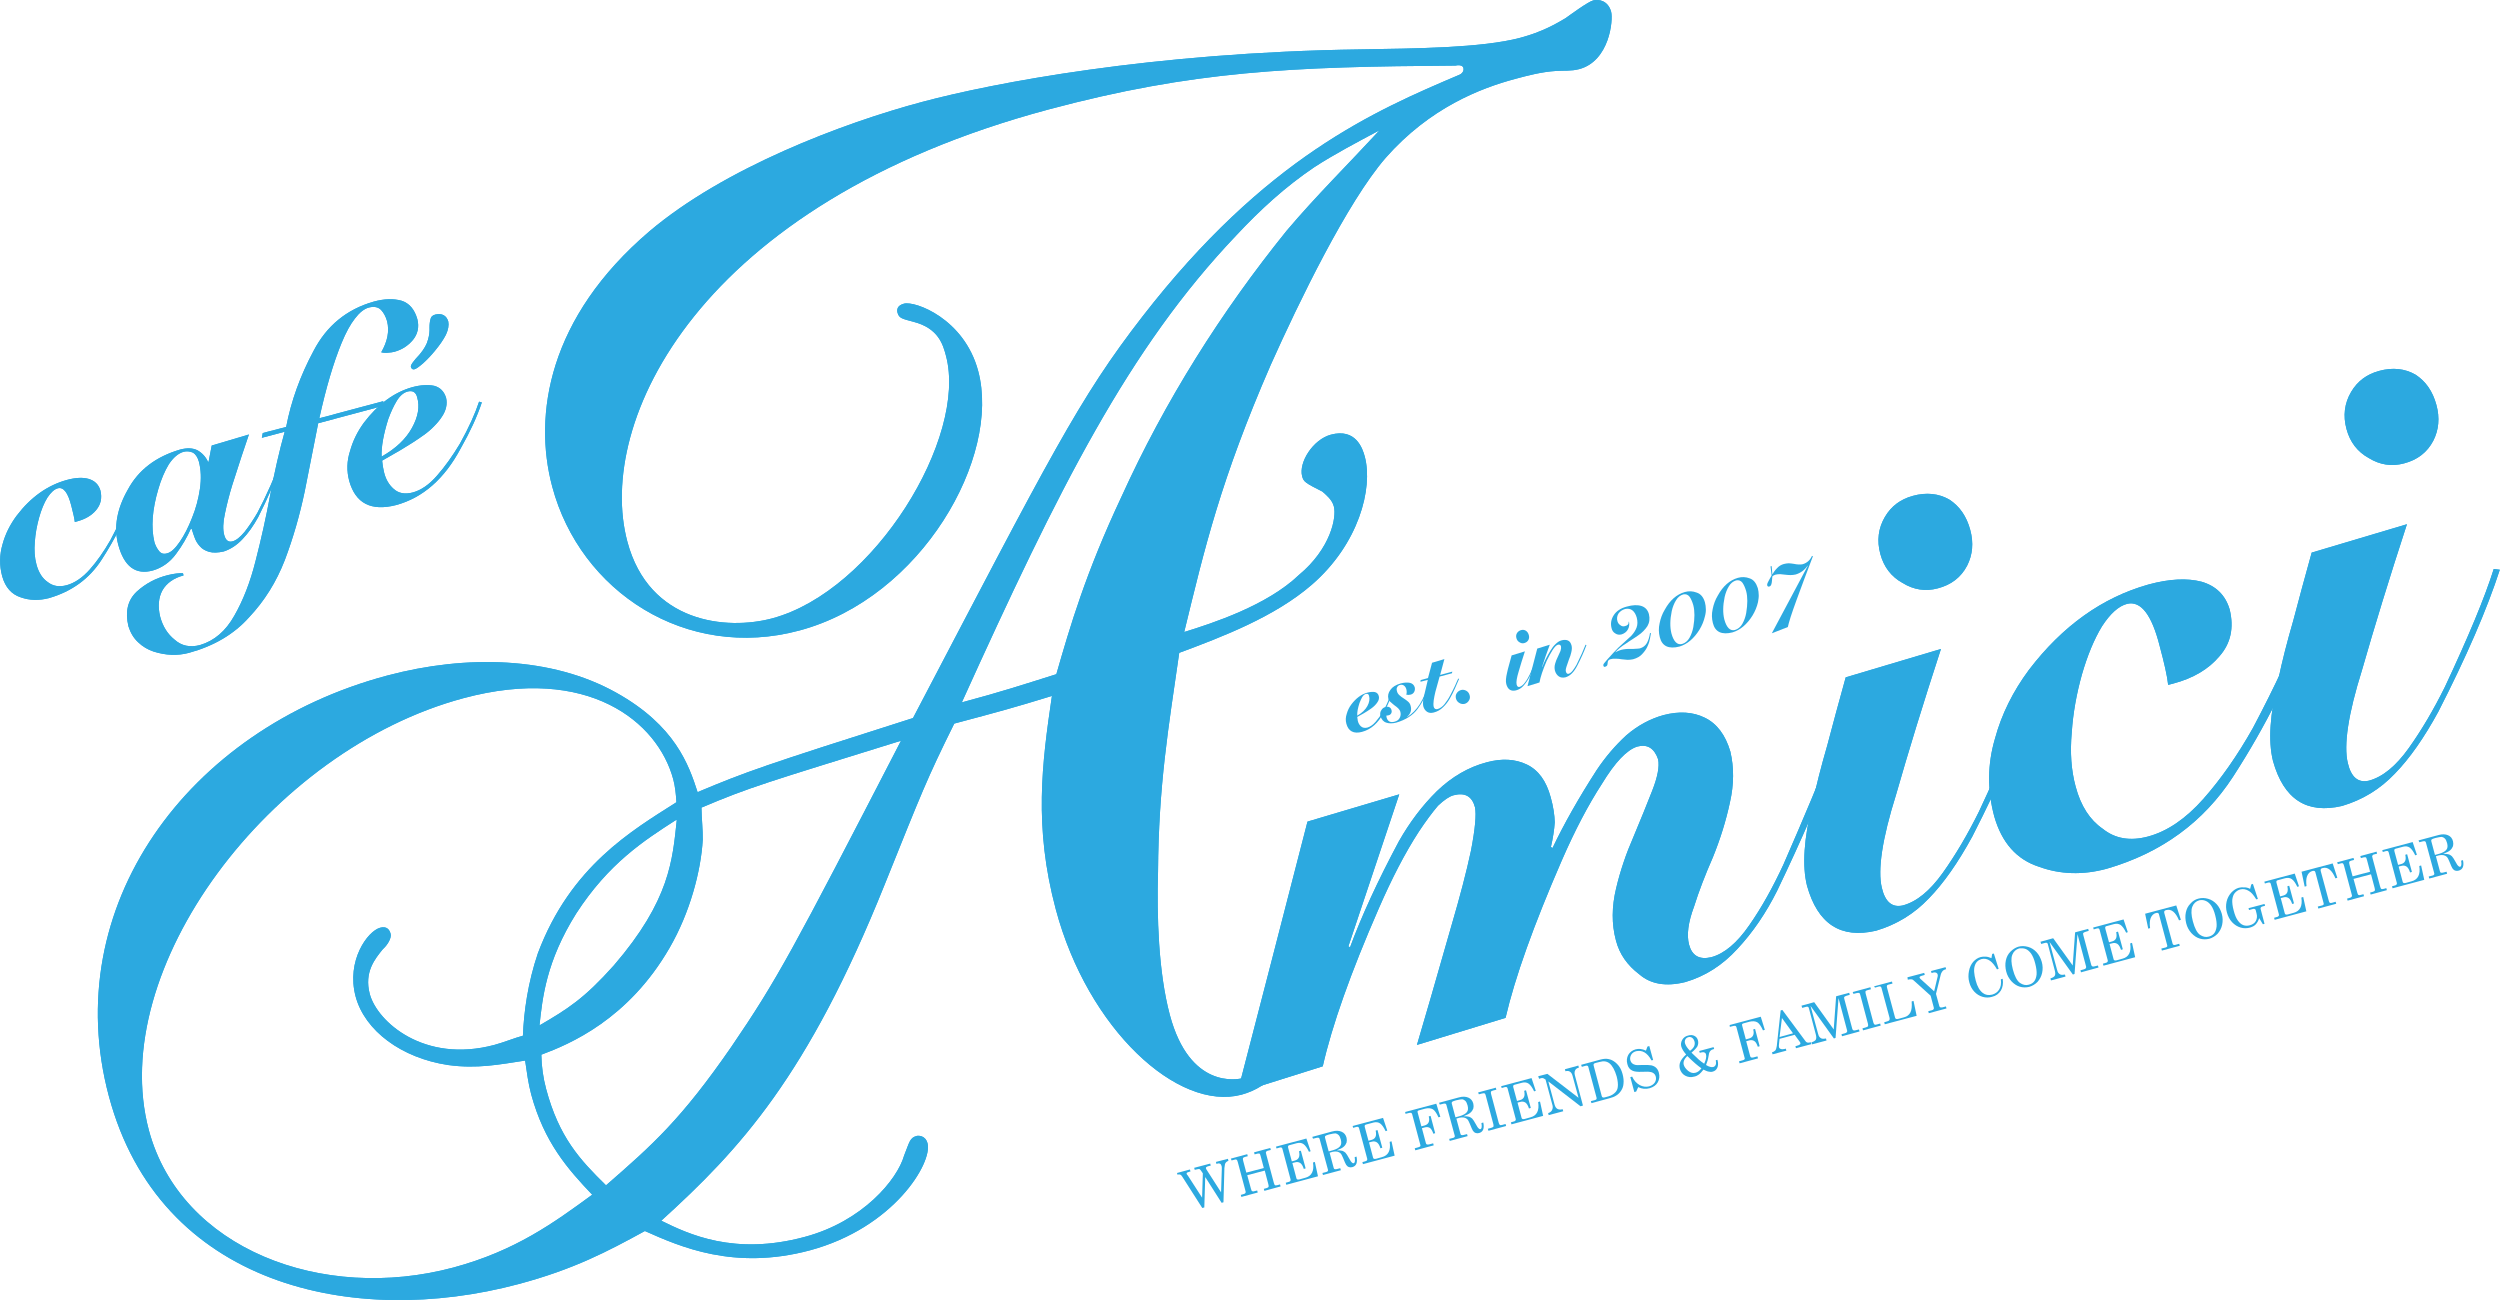 <svg xmlns="http://www.w3.org/2000/svg" xmlns:xlink="http://www.w3.org/1999/xlink" version="1.1" id="Layer_1" x="0px" y="0px" viewBox="0 0 1356.8 705.5" style="enable-background:new 0 0 1356.8 705.5;" xml:space="preserve">
<style type="text/css">
	.st0{fill-rule:evenodd;clip-rule:evenodd;fill:#2CA9E0;}
</style>
<a xlink:href="/">
	<g>
		<g>
			<g>
				<g>
					<g>
						<path class="st0" d="M705,312c17.1-14.2,20.5-31.2,18.9-37.2c-1-3.7-4.1-6.1-6.2-8c-9.3-4.7-10.2-5.3-11-8.3        c-2-7.5,5.9-20,15.6-22.6c13.5-3.6,17.2,7.4,18.4,11.9c4.6,17.2-3.3,47.5-28.7,69.5c-20.2,17.5-48.6,28.3-72,37        c-5.9,40.9-11.2,72-11.5,118.7c-0.7,24.3,0.2,54.5,6.4,77.8c10.8,40.4,36.7,35.1,39.7,34.3c12.7-3.4,19.9-15.8,22.4-21.3        c12.1-20.9,14.8-37.7,18.3-63.5c-0.1-3.2,0.6-9.8,6.6-11.4c3.7-1,5.3,1.8,5.9,4c2,7.5-9.1,41-11.8,48.9        c-13.7,35.8-27.2,48.2-42.2,52.3c-34.5,9.2-83.4-35.5-100.8-100.6c-12-44.9-7.5-79.1-2.1-115.8c-21.5,6.6-27.5,8.2-53,15        c-15.1,30.5-17.4,36.8-37.7,87.2c-41.9,104.4-78.7,143.9-121.3,182.6c14.8,7.3,39.6,19.1,77.8,8.8c31.5-8.4,50.3-31.1,54-44.2        c2.9-7.2,3-9.6,6.8-10.6c0.7-0.2,4.7-0.5,5.9,4c2.8,10.5-18.2,45.8-63.9,58.1c-41.2,11-70.4-2-89.5-10.5        c-20.3,11.1-38.6,20.8-68.6,28.8C191.5,720.9,86.6,697.7,59.1,595c-27.5-102.6,42.2-199.2,150.8-228.3        c43.4-11.6,89.6-10.3,124.5,9.2c32.1,17.9,39.4,39.2,44.2,54c26.7-11.2,35.5-14.3,116.9-40.2c74.9-142.9,90-173.4,124.6-218        C686.9,85.6,745.9,60.2,792,40.6c0.7-0.2,2.8-1.6,2.2-3.8c-0.4-1.5-2.8-1.6-4.3-1.2c-89,0.6-142.2,2.8-220.8,23.8        C378,110.6,323.2,229.6,340.5,294c11.8,44.2,53.9,48.2,78.6,41.6c55.4-14.9,106.1-98.3,94.3-142.5c-1.6-6-4-15-17.8-18.5        c-6-1.6-7.7-1.9-8.5-4.9c-0.4-1.5-0.3-3.9,3.5-4.9c6-1.6,32.7,8.1,40.3,36.6c12.4,46.4-30.5,123-97.1,140.8        c-61.4,16.5-118.9-21.1-134.1-78.1c-10.4-38.9-2.1-91.8,52.8-138.6C392.9,91.3,457,66.9,500.5,55.3        c38.2-10.2,124.4-26.9,238-28.5c28.8-0.5,65.6-0.7,86.6-6.3c12-3.2,19.6-7.7,24.5-10.6c2-1.4,12.1-8.9,15.1-9.7        c3-0.8,8.1,0.2,9.7,6.2c1.2,4.5-0.9,26.7-17.3,31.1c-4.5,1.2-8.6,0.7-12.6,1c-7.9,0.5-15.4,2.5-22.1,4.3        c-18.7,5-46.4,15.6-70.4,42.9c-20.9,24.1-47.2,78.5-62.3,112.2c-27.3,62.7-35.9,99.5-47,145.1        C658.2,338.2,687.7,328.6,705,312z M321.4,648.4c-20.8,15.2-41.6,30.4-75.3,39.5c-71.2,19.1-148-10.1-165.3-74.5        C57.5,526.4,146,407.2,251.6,378.9C319,360.8,357,391.6,365.4,423c1,3.7,1.5,8.4,1.7,12.4c-24,15.3-57.4,34.6-75.2,82        c-5.4,15.9-7.6,31.7-8.1,44.7c-4.5,1.2-10.3,3.6-15.5,5c-38.2,10.2-63.6-12.7-67.6-27.6c-3.2-12,2.9-19.2,7.1-24.4        c2.6-2.3,4.8-6.1,4.2-8.3c-0.6-2.2-2-4.3-5.7-3.3c-6.7,1.8-18.5,17.8-13.3,37.3c5,18.7,25,33.4,50.1,37.2        c15.8,2.2,28-0.3,41.9-2.4c0.9,6.2,1.7,12.4,3.3,18.4C295.4,620,308,634.3,321.4,648.4z M367.3,445        c-2.3,21.5-3.6,43.5-34.2,79c-16.1,18-25,23.6-40.3,32.5c1.6-14.9,3.6-34.7,19.9-60.7c17.6-27.2,36.8-39.6,53.9-50.6        L367.3,445z M489,402c-59.2,114.6-67.2,129.6-92,166c-27.2,39.4-42.7,53.2-68.1,75.3c-14.2-13.9-25.5-26.1-32.5-52.3        c-1.6-6-2.5-12.2-2.6-18.6c15.3-5.7,47.1-19,69.6-58c11-19,17-41.5,18-58.6c0.1-5.6-0.6-11.1-0.7-17.5        C407.4,427,415.7,424.8,489,402z M748.7,70.7c-16.8,18.2-34.6,35.8-50.4,54.5c-35.6,44.1-66,92.3-89.7,144.5        c-19.4,41.3-27.8,70.1-35.3,96.2c-17.8,5.6-29.6,9.5-51.3,15.3c53-117,90.6-192.1,148.9-253.4c13.1-14,26.6-26.4,42.3-37        C724.1,83.7,736.7,77.1,748.7,70.7z"/>
					</g>
					<g>
						<path class="st0" d="M769,567.1c3.6-12,9.9-33.9,19-65.7c4.3-14.7,7.8-27.9,10.3-39.6c2.3-11.9,3-19.8,2.2-23.7        c-1.6-6-5.5-8.1-11.6-6.5c-2.3,0.6-5.1,2.5-8.5,5.7c-3.2,3.8-6.7,8.5-10.4,14.1c-7.4,11.4-14.6,25.3-21.7,41.6        c-15.3,35-25.4,63.6-30.4,85.7l-46.4,14.6c13-50,25.7-99.2,38.1-147.4l49.8-14.8l-27.6,82.5l0.9,0.5c6.2-16.8,15-36,26.5-57.5        c5.9-10.4,12.7-19.4,20.6-27.2c8.1-7.8,17.2-13.1,27.1-15.7c8.2-2.2,15.4-1.8,21.7,1.2c6.3,3,10.6,8.9,13,17.8        c1.4,5,2.1,9.6,2.2,13.6c-0.3,4.2-1,8.7-2.1,13.4l0.9,0.5c6.2-13,14.1-27,23.9-42.2c4.8-7.2,10.2-13.5,16.2-19        c6.2-5.3,12.9-8.9,20.1-10.9c8.4-2.2,15.9-1.8,22.4,1.4c6.6,3.2,11.2,9.3,13.9,18.4c2,8.5,2,17.7-0.2,27.4        c-2.1,9.9-5.2,19.9-9.3,30c-4.2,9.6-7.6,18.4-10.2,26.7c-3.2,8.5-4.1,15.5-2.7,20.7c1.6,6,5.6,8.3,12,6.8        c7.1-1.9,14-7.7,20.7-17.4c6.7-9.6,12.8-20.6,18.5-32.9c11.7-26.8,20.4-47.6,26.1-62.5l2.9,1.5c-8,21.8-18.8,46.9-32.4,75.2        c-6.1,12.2-13.3,22.7-21.5,31.5c-8.2,9-17.7,15-28.4,18.1c-10.5,2.6-18.8,1.1-24.9-4.2c-6.5-4.9-10.8-11-12.7-18.4        c-2.4-8.9-2.3-18.3,0.1-28.3c2.3-9.7,5.5-19,9.4-27.9c3.9-9.3,7.3-17.7,10.2-25.1c2.9-7.4,4-13.1,3.2-17        c-2.1-6.1-5.9-8.4-11.4-6.9c-5.6,1.8-12,8.5-19.1,20.2c-7.4,11.4-14.7,25.3-21.8,41.6c-15.2,35-25.4,63.4-30.5,85.4L769,567.1        z"/>
						<path class="st0" d="M1053.4,352.2c-9.6,29.4-17.7,55.8-24.4,79.2c-7.5,23.9-10,40.7-7.7,50.4c1.8,7.7,5.6,10.9,11.4,9.6        c7.5-2,14.7-7.9,21.7-17.7c6.9-9.7,13.4-20.7,19.6-33.2c12.7-27.1,21.6-48.4,26.5-64l3.3,0.4c-6.9,21.3-18,47-33.4,77.1        c-7.7,14.1-15.5,25.3-23.6,33.6c-8,8.4-17.5,14.2-28.6,17.5c-19.2,4.5-31.7-3.6-37.5-24.4c-2.7-10.8-1.7-25.6,2.9-44.3        c2-9.6,4.7-20.2,8.1-31.9c3-11.3,6.3-23.7,10-36.9L1053.4,352.2z M1020.5,300.7c-2-7.3-1.1-14.1,2.5-20.2        c3.4-5.8,8.5-9.6,15.2-11.4c7.3-2,13.9-1.3,19.7,2c5.6,3.6,9.4,9.1,11.4,16.5c1.9,7,1.3,13.5-1.7,19.4        c-3.3,6.3-8.6,10.4-15.9,12.3c-6.7,1.8-13.1,0.8-19.1-2.9C1026.4,313,1022.4,307.7,1020.5,300.7z"/>
						<path class="st0" d="M1254,337.4c-10.4,28.7-24.4,56.8-42,84c-16.1,24.8-39,41.5-68.7,50.1c-12.9,3.5-25.2,3.1-36.7-1.1        c-12.1-3.9-20.2-13-24.3-27.4c-3.8-14.2-3.7-28.2,0.4-42.1c3.6-13.3,9.8-25.7,18.4-37.3c18.3-24,40-39.4,65-46.4        c11.4-3.1,21-3.5,28.7-1.5c7.9,2.3,13,7.3,15.3,15.1c2.4,9.9,0.6,18.4-5.6,25.4c-5.8,6.9-14.1,11.9-25.1,14.8l-2.7,0.7        c-0.5-4.8-2.1-11.8-4.6-21.1c-4.3-17-10.2-24.6-17.6-22.9c-4.7,1.2-9.2,5.3-13.7,12.2c-4.3,7.1-7.9,15.8-10.9,26.2        c-2.9,10.4-4.8,20.8-5.5,31.3c-1,10.9-0.3,20.7,2.1,29.5c2.8,10.5,7.7,18.1,14.7,22.9c6.7,5.4,14.9,6.8,24.6,4.2        c10.4-2.8,20.4-9.6,29.9-20.3c9.4-10.6,18.5-23.5,27-38.6c12.1-22.9,21.4-42.8,27.7-59.8L1254,337.4z"/>
						<path class="st0" d="M1306.3,284.5c-9.6,29.4-17.7,55.8-24.4,79.2c-7.5,23.9-10,40.7-7.7,50.4c1.8,7.7,5.6,10.9,11.4,9.6        c7.5-2,14.7-7.9,21.7-17.7c6.9-9.7,13.4-20.7,19.6-33.2c12.7-27.1,21.6-48.4,26.5-64l3.3,0.4c-6.9,21.3-18,47-33.4,77.1        c-7.7,14.1-15.5,25.3-23.6,33.6c-8,8.4-17.5,14.2-28.6,17.5c-19.2,4.5-31.7-3.6-37.5-24.4c-2.7-10.8-1.7-25.6,2.9-44.3        c2-9.6,4.7-20.2,8.1-31.9c3-11.3,6.3-23.7,10-36.9L1306.3,284.5z M1273.5,232.9c-2-7.3-1.1-14.1,2.5-20.2        c3.4-5.8,8.5-9.6,15.2-11.4c7.3-2,13.9-1.3,19.7,2c5.6,3.6,9.4,9.1,11.4,16.5c1.9,7,1.3,13.5-1.7,19.4        c-3.3,6.3-8.6,10.4-15.9,12.3c-6.7,1.8-13.1,0.8-19.1-2.9C1279.4,245.2,1275.4,239.9,1273.5,232.9z"/>
					</g>
					<g>
						<path class="st0" d="M72.7,268.7c-4.3,12-10.2,23.7-17.5,35C48.5,314.1,39,321,26.6,324.6c-5.4,1.4-10.5,1.3-15.3-0.4        c-5-1.6-8.4-5.4-10.1-11.4c-1.6-5.9-1.5-11.7,0.2-17.5c1.5-5.5,4.1-10.7,7.7-15.5c7.6-10,16.7-16.4,27.1-19.3        c4.8-1.3,8.7-1.5,11.9-0.6c3.3,1,5.4,3,6.4,6.3c1,4.1,0.2,7.6-2.3,10.6c-2.4,2.9-5.9,5-10.5,6.2l-1.1,0.3        c-0.2-2-0.9-4.9-1.9-8.8c-1.8-7.1-4.2-10.3-7.3-9.5c-1.9,0.5-3.8,2.2-5.7,5.1c-1.8,2.9-3.3,6.6-4.5,10.9        c-1.2,4.3-2,8.7-2.3,13.1c-0.4,4.5-0.1,8.6,0.9,12.3c1.2,4.4,3.2,7.5,6.1,9.5c2.8,2.2,6.2,2.8,10.3,1.7        c4.3-1.2,8.5-4,12.5-8.5c3.9-4.4,7.7-9.8,11.3-16.1c5-9.5,8.9-17.8,11.6-24.9L72.7,268.7z"/>
						<path class="st0" d="M135.1,235.8c-2.3,6.6-5.3,15.7-9,27.3c-1.7,5.5-3,10.7-4,15.5c-1.1,4.9-1.2,8.9-0.4,11.8s2.3,4,4.5,3.4        c2-0.5,4.2-2.3,6.6-5.2c2.2-2.8,4.5-6.2,6.9-10.3c4.7-8.9,9.4-19.5,14.1-31.7l1,0.4c-4.8,12.6-9.7,23.9-14.7,33.7        c-2.6,4.7-5.4,8.7-8.5,11.9c-3.1,3.3-6.5,5.5-10.2,6.7c-3.2,0.7-5.8,0.8-7.9,0.2c-2.1-0.6-3.8-1.6-5-3        c-1.4-1.5-2.3-3.1-2.9-4.8c-0.6-1.6-1.1-3.1-1.5-4.5l-0.5-0.3c-2.1,4.7-4.7,9.2-7.9,13.5c-3.3,4.6-7.6,7.7-12.7,9.2        c-9.4,2.6-15.7-2.1-18.9-14.2c-2.4-9.3-0.7-19.2,5.3-29.7c5.7-10.6,15.1-17.8,28.3-21.7c3.8-1,6.9-0.9,9.5,0.4        c2.6,1.5,4.5,3.6,5.7,6.3l0.3-0.1l1.7-8.8L135.1,235.8z M86.2,298.9c-1.1-1.4-1.9-3-2.4-4.7c-1.9-8-1.2-17.5,2.1-28.7        c1.5-5.2,3.4-9.7,5.7-13.5c2.4-3.6,5-5.9,8-6.8c1.7-0.4,3.3-0.3,5,0.4c1.6,0.9,2.6,2.5,3.3,4.8c1.2,4.5,1.4,9.5,0.6,14.9        c-0.8,5.4-2.2,10.7-4.3,15.8c-2,5.1-4.2,9.4-6.6,12.9c-2.5,3.7-4.8,5.8-6.9,6.3C88.8,300.9,87.3,300.4,86.2,298.9z"/>
						<path class="st0" d="M155.3,231.7c2.7-14.1,7.7-27.9,14.9-41.3c7.1-13.6,17.9-22.5,32.6-26.7c5.8-1.6,10.8-1.7,15.1-0.5        c4.2,1.3,7.1,4.7,8.6,10c1.1,4.3,0.2,8.1-2.4,11.3c-2.7,3.2-6,5.3-10,6.4c-1,0.3-2.2,0.4-3.4,0.5c-1.3,0.2-2.5,0.1-3.8-0.2        c3.4-5.9,4.5-11.5,3.2-16.8c-0.7-2.5-1.8-4.6-3.3-6.2c-1.6-1.6-3.8-2-6.6-1.3c-2.6,0.7-5.1,2.7-7.6,6        c-2.5,3.2-4.9,7.6-7.2,13.2c-4.5,10.9-8.5,24.6-12.1,40.9l34.8-9.3l-0.7,2.7l-34.7,9.3c-2.3,11.7-4.7,24-7.3,36.9        c-2.7,12.9-6.3,25.4-10.8,37.3c-4.6,11.9-11.1,22.3-19.4,31.1c-8.2,9.2-19.1,15.6-32.6,19.3c-6.3,1.7-12.7,1.4-19.3-0.7        c-3.2-1.1-5.9-2.7-8.3-5c-2.5-2.3-4.2-5.2-5.3-8.7c-1.9-7.9-0.4-14.2,4.5-18.8c4.7-4.3,10.4-7.4,17-9c3.3-0.8,6-1.1,8.1-1        l0.3,1.2c-5.3,1.4-9.1,4.1-11.4,8c-2.2,4-2.6,8.8-1.3,14.3c1.4,5.3,4,9.5,7.9,12.6c3.7,3.3,8.2,4.3,13.7,2.9        c7.8-2.3,14-7.6,18.7-16c4.7-8.2,8.6-18.1,11.5-29.7c3-11.6,5.7-23.7,8-36.1c2.3-12.3,4.9-23.6,7.8-34l-12.4,3.3l0.5-2.6        L155.3,231.7z"/>
						<path class="st0" d="M261.5,218.4c-2.6,7.8-6.4,16-11.4,24.8c-8.8,16.6-20.5,26.9-35.1,30.9c-13.6,3.5-22.1-0.9-25.5-13.2        c-1.4-5.3-1.3-10.7,0.5-16.2c1.5-5.4,4-10.5,7.5-15.3c7.6-10,16.3-16.4,26-19.2c4.7-1.3,8.8-1.5,12.2-0.8        c3.2,0.9,5.3,3,6.4,6.5c0.8,3.4,0,6.9-2.3,10.3c-1.1,1.7-2.5,3.4-4.1,5c-1.7,1.8-3.6,3.4-5.7,4.9c-4.2,3-8.3,5.6-12.5,8.1        c-4.1,2.4-7.5,4.3-10.1,5.8c0.2,2.1,0.5,4.2,1,6.2c0.9,3.8,2.6,6.8,5.2,9.1c2.6,2.4,6.1,3.1,10.3,2c4.6-1.2,9.1-4.3,13.4-9.3        c4.2-4.8,8.3-10.5,12.3-17.2c4.9-8.8,8.3-16.4,10.4-22.8L261.5,218.4z M223.6,232.2c-3.3,6-8.7,11.2-16.5,15.6        c-0.2-5.3,1-12,3.6-20.3c1.4-3.8,2.9-7.1,4.6-9.9c1.7-2.8,3.7-4.5,5.9-5.1c2.7-0.7,4.5,0.3,5.2,3.1        C227.9,220.7,226.9,226.2,223.6,232.2z M243.3,174.5c0.4,2,0,4.4-1.3,7.2c-1.5,2.9-3.5,5.7-5.8,8.5c-2.2,2.7-4.4,5-6.5,6.9        c-2.2,1.9-3.7,3-4.7,3.3c-1,0.3-1.7-0.2-2-1.3c-0.3-0.8,1.3-3.1,4.8-6.8c2.4-2.9,3.9-5.5,4.5-8c0.7-2.4,0.9-4.6,0.8-6.5        c0-1.9,0.2-3.5,0.6-4.8c0.2-1.1,1.1-1.9,2.6-2.3C239.9,169.9,242.3,171.2,243.3,174.5z"/>
					</g>
				</g>
			</g>
		</g>
		<g>
			<g>
				<path class="st0" d="M705,312c17.1-14.2,20.5-31.2,18.9-37.2c-1-3.7-4.1-6.1-6.2-8c-9.3-4.7-10.2-5.3-11-8.3      c-2-7.5,5.9-20,15.6-22.6c13.5-3.6,17.2,7.4,18.4,11.9c4.6,17.2-3.3,47.5-28.7,69.5c-20.2,17.5-48.6,28.3-72,37      c-5.9,40.9-11.2,72-11.5,118.7c-0.7,24.3,0.2,54.5,6.4,77.8c10.8,40.4,36.7,35.1,39.7,34.3c12.7-3.4,19.9-15.8,22.4-21.3      c12.1-20.9,14.8-37.7,18.3-63.5c-0.1-3.2,0.6-9.8,6.6-11.4c3.7-1,5.3,1.8,5.9,4c2,7.5-9.1,41-11.8,48.9      c-13.7,35.8-27.2,48.2-42.2,52.3c-34.5,9.2-83.4-35.5-100.8-100.6c-12-44.9-7.5-79.1-2.1-115.8c-21.5,6.6-27.5,8.2-53,15      c-15.1,30.5-17.4,36.8-37.7,87.2c-41.9,104.4-78.7,143.9-121.3,182.6c14.8,7.3,39.6,19.1,77.8,8.8c31.5-8.4,50.3-31.1,54-44.2      c2.9-7.2,3-9.6,6.8-10.6c0.7-0.2,4.7-0.5,5.9,4c2.8,10.5-18.2,45.8-63.9,58.1c-41.2,11-70.4-2-89.5-10.5      c-20.3,11.1-38.6,20.8-68.6,28.8C191.5,720.9,86.6,697.7,59.1,595c-27.5-102.6,42.2-199.2,150.8-228.3      c43.4-11.6,89.6-10.3,124.5,9.2c32.1,17.9,39.4,39.2,44.2,54c26.7-11.2,35.5-14.3,116.9-40.2c74.9-142.9,90-173.4,124.6-218      C686.9,85.6,745.9,60.2,792,40.6c0.7-0.2,2.8-1.6,2.2-3.8c-0.4-1.5-2.8-1.6-4.3-1.2c-89,0.6-142.2,2.8-220.8,23.8      C378,110.6,323.2,229.6,340.5,294c11.8,44.2,53.9,48.2,78.6,41.6c55.4-14.9,106.1-98.3,94.3-142.5c-1.6-6-4-15-17.8-18.5      c-6-1.6-7.7-1.9-8.5-4.9c-0.4-1.5-0.3-3.9,3.5-4.9c6-1.6,32.7,8.1,40.3,36.6c12.4,46.4-30.5,123-97.1,140.8      c-61.4,16.5-118.9-21.1-134.1-78.1c-10.4-38.9-2.1-91.8,52.8-138.6C392.9,91.3,457,66.9,500.5,55.3      c38.2-10.2,124.4-26.9,238-28.5c28.8-0.5,65.6-0.7,86.6-6.3c12-3.2,19.6-7.7,24.5-10.6c2-1.4,12.1-8.9,15.1-9.7      c3-0.8,8.1,0.2,9.7,6.2c1.2,4.5-0.9,26.7-17.3,31.1c-4.5,1.2-8.6,0.7-12.6,1c-7.9,0.5-15.4,2.5-22.1,4.3      c-18.7,5-46.4,15.6-70.4,42.9c-20.9,24.1-47.2,78.5-62.3,112.2c-27.3,62.7-35.9,99.5-47,145.1C658.2,338.2,687.7,328.6,705,312z       M321.4,648.4c-20.8,15.2-41.6,30.4-75.3,39.5c-71.2,19.1-148-10.1-165.3-74.5C57.5,526.4,146,407.2,251.6,378.9      C319,360.8,357,391.6,365.4,423c1,3.7,1.5,8.4,1.7,12.4c-24,15.3-57.4,34.6-75.2,82c-5.4,15.9-7.6,31.7-8.1,44.7      c-4.5,1.2-10.3,3.6-15.5,5c-38.2,10.2-63.6-12.7-67.6-27.6c-3.2-12,2.9-19.2,7.1-24.4c2.6-2.3,4.8-6.1,4.2-8.3      c-0.6-2.2-2-4.3-5.7-3.3c-6.7,1.8-18.5,17.8-13.3,37.3c5,18.7,25,33.4,50.1,37.2c15.8,2.2,28-0.3,41.9-2.4      c0.9,6.2,1.7,12.4,3.3,18.4C295.4,620,308,634.3,321.4,648.4z M367.3,445c-2.3,21.5-3.6,43.5-34.2,79      c-16.1,18-25,23.6-40.3,32.5c1.6-14.9,3.6-34.7,19.9-60.7c17.6-27.2,36.8-39.6,53.9-50.6L367.3,445z M489,402      c-59.2,114.6-67.2,129.6-92,166c-27.2,39.4-42.7,53.2-68.1,75.3c-14.2-13.9-25.5-26.1-32.5-52.3c-1.6-6-2.5-12.2-2.6-18.6      c15.3-5.7,47.1-19,69.6-58c11-19,17-41.5,18-58.6c0.1-5.6-0.6-11.1-0.7-17.5C407.4,427,415.7,424.8,489,402z M748.7,70.7      c-16.8,18.2-34.6,35.8-50.4,54.5c-35.6,44.1-66,92.3-89.7,144.5c-19.4,41.3-27.8,70.1-35.3,96.2c-17.8,5.6-29.6,9.5-51.3,15.3      c53-117,90.6-192.1,148.9-253.4c13.1-14,26.6-26.4,42.3-37C724.1,83.7,736.7,77.1,748.7,70.7z"/>
			</g>
			<g>
				<path class="st0" d="M769,567.1c3.6-12,9.9-33.9,19-65.7c4.3-14.7,7.8-27.9,10.3-39.6c2.3-11.9,3-19.8,2.2-23.7      c-1.6-6-5.5-8.1-11.6-6.5c-2.3,0.6-5.1,2.5-8.5,5.7c-3.2,3.8-6.7,8.5-10.4,14.1c-7.4,11.4-14.6,25.3-21.7,41.6      c-15.3,35-25.4,63.6-30.4,85.7l-46.4,14.6c13-50,25.7-99.2,38.1-147.4l49.8-14.8l-27.6,82.5l0.9,0.5c6.2-16.8,15-36,26.5-57.5      c5.9-10.4,12.7-19.4,20.6-27.2c8.1-7.8,17.2-13.1,27.1-15.7c8.2-2.2,15.4-1.8,21.7,1.2c6.3,3,10.6,8.9,13,17.8      c1.4,5,2.1,9.6,2.2,13.6c-0.3,4.2-1,8.7-2.1,13.4l0.9,0.5c6.2-13,14.1-27,23.9-42.2c4.8-7.2,10.2-13.5,16.2-19      c6.2-5.3,12.9-8.9,20.1-10.9c8.4-2.2,15.9-1.8,22.4,1.4c6.6,3.2,11.2,9.3,13.9,18.4c2,8.5,2,17.7-0.2,27.4      c-2.1,9.9-5.2,19.9-9.3,30c-4.2,9.6-7.6,18.4-10.2,26.7c-3.2,8.5-4.1,15.5-2.7,20.7c1.6,6,5.6,8.3,12,6.8      c7.1-1.9,14-7.7,20.7-17.4c6.7-9.6,12.8-20.6,18.5-32.9c11.7-26.8,20.4-47.6,26.1-62.5l2.9,1.5c-8,21.8-18.8,46.9-32.4,75.2      c-6.1,12.2-13.3,22.7-21.5,31.5c-8.2,9-17.7,15-28.4,18.1c-10.5,2.6-18.8,1.1-24.9-4.2c-6.5-4.9-10.8-11-12.7-18.4      c-2.4-8.9-2.3-18.3,0.1-28.3c2.3-9.7,5.5-19,9.4-27.9c3.9-9.3,7.3-17.7,10.2-25.1c2.9-7.4,4-13.1,3.2-17      c-2.1-6.1-5.9-8.4-11.4-6.9c-5.6,1.8-12,8.5-19.1,20.2c-7.4,11.4-14.7,25.3-21.8,41.6c-15.2,35-25.4,63.4-30.5,85.4L769,567.1z"/>
				<path class="st0" d="M1053.4,352.2c-9.6,29.4-17.7,55.8-24.4,79.2c-7.5,23.9-10,40.7-7.7,50.4c1.8,7.7,5.6,10.9,11.4,9.6      c7.5-2,14.7-7.9,21.7-17.7c6.9-9.7,13.4-20.7,19.6-33.2c12.7-27.1,21.6-48.4,26.5-64l3.3,0.4c-6.9,21.3-18,47-33.4,77.1      c-7.7,14.1-15.5,25.3-23.6,33.6c-8,8.4-17.5,14.2-28.6,17.5c-19.2,4.5-31.7-3.6-37.5-24.4c-2.7-10.8-1.7-25.6,2.9-44.3      c2-9.6,4.7-20.2,8.1-31.9c3-11.3,6.3-23.7,10-36.9L1053.4,352.2z M1020.5,300.7c-2-7.3-1.1-14.1,2.5-20.2      c3.4-5.8,8.5-9.6,15.2-11.4c7.3-2,13.9-1.3,19.7,2c5.6,3.6,9.4,9.1,11.4,16.5c1.9,7,1.3,13.5-1.7,19.4      c-3.3,6.3-8.6,10.4-15.9,12.3c-6.7,1.8-13.1,0.8-19.1-2.9C1026.4,313,1022.4,307.7,1020.5,300.7z"/>
				<path class="st0" d="M1254,337.4c-10.4,28.7-24.4,56.8-42,84c-16.1,24.8-39,41.5-68.7,50.1c-12.9,3.5-25.2,3.1-36.7-1.1      c-12.1-3.9-20.2-13-24.3-27.4c-3.8-14.2-3.7-28.2,0.4-42.1c3.6-13.3,9.8-25.7,18.4-37.3c18.3-24,40-39.4,65-46.4      c11.4-3.1,21-3.5,28.7-1.5c7.9,2.3,13,7.3,15.3,15.1c2.4,9.9,0.6,18.4-5.6,25.4c-5.8,6.9-14.1,11.9-25.1,14.8l-2.7,0.7      c-0.5-4.8-2.1-11.8-4.6-21.1c-4.3-17-10.2-24.6-17.6-22.9c-4.7,1.2-9.2,5.3-13.7,12.2c-4.3,7.1-7.9,15.8-10.9,26.2      c-2.9,10.4-4.8,20.8-5.5,31.3c-1,10.9-0.3,20.7,2.1,29.5c2.8,10.5,7.7,18.1,14.7,22.9c6.7,5.4,14.9,6.8,24.6,4.2      c10.4-2.8,20.4-9.6,29.9-20.3c9.4-10.6,18.5-23.5,27-38.6c12.1-22.9,21.4-42.8,27.7-59.8L1254,337.4z"/>
				<path class="st0" d="M1306.3,284.5c-9.6,29.4-17.7,55.8-24.4,79.2c-7.5,23.9-10,40.7-7.7,50.4c1.8,7.7,5.6,10.9,11.4,9.6      c7.5-2,14.7-7.9,21.7-17.7c6.9-9.7,13.4-20.7,19.6-33.2c12.7-27.1,21.6-48.4,26.5-64l3.3,0.4c-6.9,21.3-18,47-33.4,77.1      c-7.7,14.1-15.5,25.3-23.6,33.6c-8,8.4-17.5,14.2-28.6,17.5c-19.2,4.5-31.7-3.6-37.5-24.4c-2.7-10.8-1.7-25.6,2.9-44.3      c2-9.6,4.7-20.2,8.1-31.9c3-11.3,6.3-23.7,10-36.9L1306.3,284.5z M1273.5,232.9c-2-7.3-1.1-14.1,2.5-20.2      c3.4-5.8,8.5-9.6,15.2-11.4c7.3-2,13.9-1.3,19.7,2c5.6,3.6,9.4,9.1,11.4,16.5c1.9,7,1.3,13.5-1.7,19.4      c-3.3,6.3-8.6,10.4-15.9,12.3c-6.7,1.8-13.1,0.8-19.1-2.9C1279.4,245.2,1275.4,239.9,1273.5,232.9z"/>
			</g>
			<g>
				<path class="st0" d="M72.7,268.7c-4.3,12-10.2,23.7-17.5,35C48.5,314.1,39,321,26.6,324.6c-5.4,1.4-10.5,1.3-15.3-0.4      c-5-1.6-8.4-5.4-10.1-11.4c-1.6-5.9-1.5-11.7,0.2-17.5c1.5-5.5,4.1-10.7,7.7-15.5c7.6-10,16.7-16.4,27.1-19.3      c4.8-1.3,8.7-1.5,11.9-0.6c3.3,1,5.4,3,6.4,6.3c1,4.1,0.2,7.6-2.3,10.6c-2.4,2.9-5.9,5-10.5,6.2l-1.1,0.3      c-0.2-2-0.9-4.9-1.9-8.8c-1.8-7.1-4.2-10.3-7.3-9.5c-1.9,0.5-3.8,2.2-5.7,5.1c-1.8,2.9-3.3,6.6-4.5,10.9      c-1.2,4.3-2,8.7-2.3,13.1c-0.4,4.5-0.1,8.6,0.9,12.3c1.2,4.4,3.2,7.5,6.1,9.5c2.8,2.2,6.2,2.8,10.3,1.7c4.3-1.2,8.5-4,12.5-8.5      c3.9-4.4,7.7-9.8,11.3-16.1c5-9.5,8.9-17.8,11.6-24.9L72.7,268.7z"/>
				<path class="st0" d="M135.1,235.8c-2.3,6.6-5.3,15.7-9,27.3c-1.7,5.5-3,10.7-4,15.5c-1.1,4.9-1.2,8.9-0.4,11.8s2.3,4,4.5,3.4      c2-0.5,4.2-2.3,6.6-5.2c2.2-2.8,4.5-6.2,6.9-10.3c4.7-8.9,9.4-19.5,14.1-31.7l1,0.4c-4.8,12.6-9.7,23.9-14.7,33.7      c-2.6,4.7-5.4,8.7-8.5,11.9c-3.1,3.3-6.5,5.5-10.2,6.7c-3.2,0.7-5.8,0.8-7.9,0.2c-2.1-0.6-3.8-1.6-5-3c-1.4-1.5-2.3-3.1-2.9-4.8      c-0.6-1.6-1.1-3.1-1.5-4.5l-0.5-0.3c-2.1,4.7-4.7,9.2-7.9,13.5c-3.3,4.6-7.6,7.7-12.7,9.2c-9.4,2.6-15.7-2.1-18.9-14.2      c-2.4-9.3-0.7-19.2,5.3-29.7c5.7-10.6,15.1-17.8,28.3-21.7c3.8-1,6.9-0.9,9.5,0.4c2.6,1.5,4.5,3.6,5.7,6.3l0.3-0.1l1.7-8.8      L135.1,235.8z M86.2,298.9c-1.1-1.4-1.9-3-2.4-4.7c-1.9-8-1.2-17.5,2.1-28.7c1.5-5.2,3.4-9.7,5.7-13.5c2.4-3.6,5-5.9,8-6.8      c1.7-0.4,3.3-0.3,5,0.4c1.6,0.9,2.6,2.5,3.3,4.8c1.2,4.5,1.4,9.5,0.6,14.9c-0.8,5.4-2.2,10.7-4.3,15.8c-2,5.1-4.2,9.4-6.6,12.9      c-2.5,3.7-4.8,5.8-6.9,6.3C88.8,300.9,87.3,300.4,86.2,298.9z"/>
				<path class="st0" d="M155.3,231.7c2.7-14.1,7.7-27.9,14.9-41.3c7.1-13.6,17.9-22.5,32.6-26.7c5.8-1.6,10.8-1.7,15.1-0.5      c4.2,1.3,7.1,4.7,8.6,10c1.1,4.3,0.2,8.1-2.4,11.3c-2.7,3.2-6,5.3-10,6.4c-1,0.3-2.2,0.4-3.4,0.5c-1.3,0.2-2.5,0.1-3.8-0.2      c3.4-5.9,4.5-11.5,3.2-16.8c-0.7-2.5-1.8-4.6-3.3-6.2c-1.6-1.6-3.8-2-6.6-1.3c-2.6,0.7-5.1,2.7-7.6,6c-2.5,3.2-4.9,7.6-7.2,13.2      c-4.5,10.9-8.5,24.6-12.1,40.9l34.8-9.3l-0.7,2.7l-34.7,9.3c-2.3,11.7-4.7,24-7.3,36.9c-2.7,12.9-6.3,25.4-10.8,37.3      c-4.6,11.9-11.1,22.3-19.4,31.1c-8.2,9.2-19.1,15.6-32.6,19.3c-6.3,1.7-12.7,1.4-19.3-0.7c-3.2-1.1-5.9-2.7-8.3-5      c-2.5-2.3-4.2-5.2-5.3-8.7c-1.9-7.9-0.4-14.2,4.5-18.8c4.7-4.3,10.4-7.4,17-9c3.3-0.8,6-1.1,8.1-1l0.3,1.2      c-5.3,1.4-9.1,4.1-11.4,8c-2.2,4-2.6,8.8-1.3,14.3c1.4,5.3,4,9.5,7.9,12.6c3.7,3.3,8.2,4.3,13.7,2.9c7.8-2.3,14-7.6,18.7-16      c4.7-8.2,8.6-18.1,11.5-29.7c3-11.6,5.7-23.7,8-36.1c2.3-12.3,4.9-23.6,7.8-34l-12.4,3.3l0.5-2.6L155.3,231.7z"/>
				<path class="st0" d="M261.5,218.4c-2.6,7.8-6.4,16-11.4,24.8c-8.8,16.6-20.5,26.9-35.1,30.9c-13.6,3.5-22.1-0.9-25.5-13.2      c-1.4-5.3-1.3-10.7,0.5-16.2c1.5-5.4,4-10.5,7.5-15.3c7.6-10,16.3-16.4,26-19.2c4.7-1.3,8.8-1.5,12.2-0.8c3.2,0.9,5.3,3,6.4,6.5      c0.8,3.4,0,6.9-2.3,10.3c-1.1,1.7-2.5,3.4-4.1,5c-1.7,1.8-3.6,3.4-5.7,4.9c-4.2,3-8.3,5.6-12.5,8.1c-4.1,2.4-7.5,4.3-10.1,5.8      c0.2,2.1,0.5,4.2,1,6.2c0.9,3.8,2.6,6.8,5.2,9.1c2.6,2.4,6.1,3.1,10.3,2c4.6-1.2,9.1-4.3,13.4-9.3c4.2-4.8,8.3-10.5,12.3-17.2      c4.9-8.8,8.3-16.4,10.4-22.8L261.5,218.4z M223.6,232.2c-3.3,6-8.7,11.2-16.5,15.6c-0.2-5.3,1-12,3.6-20.3      c1.4-3.8,2.9-7.1,4.6-9.9c1.7-2.8,3.7-4.5,5.9-5.1c2.7-0.7,4.5,0.3,5.2,3.1C227.9,220.7,226.9,226.2,223.6,232.2z M243.3,174.5      c0.4,2,0,4.4-1.3,7.2c-1.5,2.9-3.5,5.7-5.8,8.5c-2.2,2.7-4.4,5-6.5,6.9c-2.2,1.9-3.7,3-4.7,3.3c-1,0.3-1.7-0.2-2-1.3      c-0.3-0.8,1.3-3.1,4.8-6.8c2.4-2.9,3.9-5.5,4.5-8c0.7-2.4,0.9-4.6,0.8-6.5c0-1.9,0.2-3.5,0.6-4.8c0.2-1.1,1.1-1.9,2.6-2.3      C239.9,169.9,242.3,171.2,243.3,174.5z"/>
			</g>
			<g>
				<path class="st0" d="M754.7,378.6c-0.9,2.6-2.1,5.3-3.8,8.3c-2.9,5.5-6.8,9-11.7,10.3c-4.5,1.2-7.4-0.3-8.5-4.4      c-0.5-1.8-0.4-3.6,0.2-5.4c0.5-1.8,1.3-3.5,2.5-5.1c2.5-3.3,5.4-5.5,8.7-6.4c1.6-0.4,2.9-0.5,4.1-0.3c1.1,0.3,1.8,1,2.1,2.2      c0.3,1.1,0,2.3-0.8,3.4c-0.4,0.6-0.8,1.1-1.4,1.7c-0.6,0.6-1.2,1.1-1.9,1.6c-1.4,1-2.8,1.9-4.2,2.7c-1.4,0.8-2.5,1.4-3.4,1.9      c0.1,0.7,0.2,1.4,0.3,2.1c0.3,1.3,0.9,2.3,1.7,3c0.9,0.8,2,1,3.4,0.7c1.5-0.4,3-1.4,4.5-3.1c1.4-1.6,2.8-3.5,4.1-5.7      c1.6-2.9,2.8-5.5,3.5-7.6L754.7,378.6z M742.1,383.2c-1.1,2-2.9,3.7-5.5,5.2c-0.1-1.8,0.3-4,1.2-6.8c0.5-1.3,1-2.4,1.5-3.3      c0.6-0.9,1.2-1.5,2-1.7c0.9-0.2,1.5,0.1,1.7,1C743.5,379.3,743.2,381.2,742.1,383.2z"/>
				<path class="st0" d="M775.3,373c-1.3,4.3-3.3,8.2-5.9,11.7c-2.6,3.5-6.5,6-11.7,7.5c-2,0.5-3.8,0.5-5.3,0      c-1.6-0.5-2.6-1.7-3.2-3.5c-0.3-1.3-0.2-2.3,0.5-3.3c0.5-0.9,1.3-1.5,2.3-1.7c0.7-0.2,1.4-0.2,2,0.1c0.6,0.3,1,0.8,1.2,1.6      c0.2,0.7,0.1,1.3-0.2,1.8c-0.3,0.5-0.8,0.9-1.4,1c-0.5,0.1-0.8,0.2-1.1,0.1c-0.1,0.3-0.1,0.6,0,1c0.6,2.2,2,3,4.3,2.4      c1.5-0.4,2.4-1.1,2.9-2.2c0.5-1,0.6-2.1,0.3-3.2c-0.2-0.7-0.6-1.3-1.2-1.9c-0.6-0.6-1.3-1.1-2-1.6c-0.7-0.6-1.4-1.1-2-1.7      c-0.7-0.5-1.1-1.1-1.3-1.8c-0.4-1.7-0.1-3.3,1.1-4.9c1.1-1.6,2.9-2.7,5.6-3.5c2-0.5,3.6-0.6,5-0.3c1.3,0.3,2.2,1.1,2.6,2.4      c0.2,0.9,0.1,1.8-0.3,2.5c-0.4,0.8-1.1,1.3-2,1.5c-0.8,0.2-1.5,0.2-2.3,0c0.3-0.8,0.3-1.7,0.1-2.7c-0.2-0.9-0.6-1.6-1.2-2.1      c-0.6-0.5-1.3-0.7-2.2-0.5c-0.8,0.2-1.3,0.6-1.6,1.2c-0.4,0.6-0.4,1.4-0.1,2.4c0.2,0.8,0.7,1.5,1.4,2.1c0.7,0.6,1.4,1.2,2.3,1.7      c0.8,0.5,1.6,1.1,2.3,1.7c0.7,0.6,1.2,1.4,1.4,2.4c0.6,2.2,0,4.1-1.9,5.8l0.1,0.1c2.6-1.7,4.9-4,6.8-7c1.8-3,3.2-6.1,4.2-9.3      L775.3,373z"/>
				<path class="st0" d="M770.9,370l0.1-0.9l4-1.1l2.2-8.3l6.7-2l-2.3,8.6l6.6-1.8l-0.2,0.9l-6.7,1.8c-0.6,2-1.3,4.8-2.3,8.3      c-0.4,1.7-0.7,3.2-0.9,4.6c-0.2,1.4-0.2,2.6,0,3.5c0.3,1.1,1.1,1.5,2.2,1.2c1.3-0.4,2.6-1.3,3.7-2.7c1.1-1.4,2.2-3,3.1-4.8      c1-1.8,1.8-3.6,2.6-5.2c0.7-1.7,1.3-2.9,1.7-3.8l0.5,0.1c-0.7,1.7-1.5,3.4-2.3,5.3c-0.8,1.9-1.8,3.7-2.8,5.5      c-1,1.7-2.2,3.3-3.6,4.6c-1.4,1.4-3.1,2.4-5.1,2.9c-1.5,0.4-2.7,0.2-3.6-0.4c-0.9-0.6-1.6-1.5-2-2.8c-0.3-1.1-0.3-2.7,0.1-4.7      c0.4-1.9,1.2-5.2,2.3-9.8L770.9,370z"/>
				<path class="st0" d="M792.9,374.5c1-0.3,2-0.1,2.9,0.4c0.9,0.5,1.5,1.3,1.8,2.4c0.3,1.1,0.2,2-0.4,2.9c-0.5,0.9-1.3,1.5-2.3,1.8      c-1,0.2-2,0.1-2.9-0.5c-0.9-0.5-1.5-1.3-1.8-2.3c-0.3-1.1-0.2-2.1,0.4-3C791.1,375.4,791.9,374.8,792.9,374.5z"/>
				<path class="st0" d="M827.6,353.5c-1.3,4.1-2.5,7.7-3.4,11c-1,3.3-1.4,5.7-1.1,7c0.3,1.1,0.8,1.5,1.6,1.3c1-0.3,2-1.1,3-2.5      c1-1.3,1.9-2.9,2.7-4.6c1.8-3.8,3-6.7,3.7-8.9l0.5,0.1c-1,3-2.5,6.5-4.6,10.7c-1.1,2-2.2,3.5-3.3,4.7c-1.1,1.2-2.4,2-4,2.4      c-2.7,0.6-4.4-0.5-5.2-3.4c-0.4-1.5-0.2-3.6,0.4-6.1c0.3-1.3,0.6-2.8,1.1-4.4c0.4-1.6,0.9-3.3,1.4-5.1L827.6,353.5z M823,346.4      c-0.3-1-0.2-2,0.3-2.8c0.5-0.8,1.2-1.3,2.1-1.6c1-0.3,1.9-0.2,2.7,0.3c0.8,0.5,1.3,1.3,1.6,2.3c0.3,1,0.2,1.9-0.2,2.7      c-0.5,0.9-1.2,1.4-2.2,1.7c-0.9,0.3-1.8,0.1-2.6-0.4C823.8,348.1,823.3,347.4,823,346.4z"/>
				<path class="st0" d="M829,372.4l5.3-20.4l6.8-2.1c-1.5,4-2.9,8-4.2,12l0.1,0.1c1.1-2.9,2.6-5.8,4.4-8.8c0.9-1.5,1.8-2.7,2.9-3.7      c1-1,2.1-1.7,3.3-2c1.2-0.3,2.4-0.3,3.3,0.1c1,0.4,1.6,1.3,2,2.7c0.3,1.1,0.2,2.3-0.1,3.6c-0.3,1.3-0.7,2.7-1.3,4      c-0.5,1.3-0.9,2.6-1.3,3.8c-0.4,1.2-0.6,2.2-0.3,3c0.1,0.3,0.3,0.6,0.5,0.8c0.3,0.2,0.6,0.3,0.9,0.2c0.7-0.2,1.5-0.8,2.2-1.7      c0.7-0.9,1.4-2,2.1-3.2c2.3-4.6,3.9-8.3,4.9-10.9l0.5,0.2c-1.4,3.8-3.1,7.5-4.9,11c-1.8,3.6-4,5.8-6.5,6.5      c-1.4,0.3-2.6,0.2-3.6-0.5c-1-0.7-1.7-1.7-2.1-3.1c-0.3-1.2-0.3-2.5,0.1-3.8c0.3-1.2,0.8-2.4,1.4-3.6c0.6-1.2,1.1-2.3,1.5-3.3      c0.3-0.9,0.4-1.8,0.3-2.4c-0.2-0.9-0.8-1.2-1.7-1c-0.9,0.3-1.8,1.2-2.9,2.9c-1,1.6-2.1,3.6-3.2,5.9c-2.1,4.9-3.4,8.8-3.9,11.7      L829,372.4z"/>
				<path class="st0" d="M896,343.7c-0.1,0.5-0.3,1.4-0.5,2.7c-0.2,1.3-0.6,2.7-1.3,4.2c-0.6,1.5-1.6,2.9-2.8,4.2      c-1.2,1.4-2.9,2.4-5.1,3c-1,0.2-2,0.3-3,0.3c-1-0.1-2.1-0.2-3.2-0.3c-1-0.2-2.1-0.3-3.1-0.3c-1.1-0.1-2.1,0-3.1,0.3      c-0.6,0.2-0.9,0.4-1.1,0.8c-0.2,0.4-0.3,0.8-0.3,1.2c0,0.4-0.1,0.8-0.2,1.2c-0.2,0.4-0.6,0.7-1.2,0.9c-0.4,0.1-0.7-0.1-0.9-0.5      c-0.1-0.2,0-0.5,0-0.8c0.1-0.2,0.3-0.6,0.7-1c0.6-0.8,2.2-2.6,4.7-5.3c0.9-1,1.8-1.9,2.6-2.7c0.9-0.8,1.7-1.6,2.5-2.3      c1.7-1.5,3.2-2.9,4.6-4.2c1.3-1.4,2.3-2.9,2.9-4.5c0.6-1.6,0.6-3.4,0.1-5.4c-0.5-1.7-1.2-3-2.3-3.9c-1.1-0.9-2.5-1.1-4-0.8      c-1.7,0.5-2.9,1.4-3.7,2.6c-0.7,1.3-0.9,2.6-0.5,4c0.3,1,0.8,1.7,1.6,2.2c0.7,0.6,1.6,0.8,2.5,0.5c1.4-0.3,2.1-1.1,2-2.3      l0.2-0.1c0.3,1.5,0.1,2.9-0.6,4.2c-0.7,1.3-1.9,2.2-3.4,2.7c-1.3,0.3-2.4,0.2-3.4-0.5c-1.1-0.6-1.8-1.6-2.1-3      c-0.6-2.4-0.2-4.7,1.2-6.9c1.4-2.2,3.7-3.8,7.1-4.7c3.2-0.9,5.9-1,8-0.3c2.1,0.7,3.4,2.2,4,4.4c0.6,2.5,0.3,4.6-0.8,6.5      c-0.6,0.9-1.3,1.8-2.2,2.7c-0.9,0.9-1.8,1.7-2.9,2.4c-1.1,0.7-2.1,1.5-3.3,2.2c-1.1,0.7-2.2,1.4-3.3,2.2c-2.3,1.4-4.2,3-5.7,4.6      l0,0.1c1.1-0.6,2.1-1,3.1-1.3c1.6-0.4,3.4-0.6,5.3-0.5c0.9,0,1.8,0,2.6-0.1c0.8,0,1.6-0.1,2.3-0.2c1.7-0.5,2.9-1.4,3.8-2.9      c0.8-1.4,1.4-3.3,1.7-5.5L896,343.7z"/>
				<path class="st0" d="M925.3,326.9c0.3,1.2,0.5,2.5,0.5,3.8c0,0.6,0,1.3-0.1,1.8c-0.1,0.7-0.2,1.3-0.4,2c-0.6,2.6-1.6,5-3,7.3      c-3,4.8-6.6,7.8-10.8,9.1c-5.9,1.5-9.5-0.2-10.7-5.1c-0.6-2.4-0.7-4.9-0.1-7.5c0.5-2.6,1.4-5.1,2.8-7.4      c2.8-5.1,6.4-8.3,10.9-9.6c2.2-0.6,4.3-0.5,6.4,0.3C923,322.3,924.5,324.1,925.3,326.9z M919,340.3c-0.4,2.2-1.1,4.1-2.1,5.9      c-1,1.7-2.3,2.8-4,3.3c-2.6,0.7-4.6-1.3-5.8-5.8c-0.8-3.3-0.8-7.3,0.2-12.1c0.5-2.2,1.3-4.2,2.3-5.8c1-1.7,2.3-2.7,3.9-3.2      c1.4-0.3,2.6,0.1,3.5,1.3c0.8,1.2,1.5,2.8,2,4.6C919.8,331.6,919.8,335.6,919,340.3z"/>
				<path class="st0" d="M954,319.2c0.3,1.2,0.5,2.5,0.5,3.8c0,0.6,0,1.3-0.1,1.8c-0.1,0.7-0.2,1.3-0.3,2c-0.6,2.6-1.6,5-3,7.3      c-3,4.8-6.6,7.8-10.8,9.1c-5.9,1.5-9.5-0.2-10.7-5.1c-0.6-2.4-0.7-4.9-0.1-7.5c0.5-2.6,1.4-5.1,2.8-7.4      c2.8-5.1,6.4-8.3,10.9-9.6c2.2-0.6,4.3-0.5,6.4,0.3C951.7,314.6,953.1,316.4,954,319.2z M947.7,332.7c-0.4,2.2-1.1,4.1-2.1,5.9      c-1,1.7-2.3,2.8-4,3.3c-2.6,0.7-4.6-1.3-5.8-5.8c-0.8-3.3-0.8-7.3,0.2-12.1c0.5-2.2,1.3-4.2,2.3-5.8c1-1.7,2.3-2.7,3.9-3.2      c1.4-0.3,2.6,0.1,3.5,1.3c0.8,1.2,1.5,2.8,2,4.6C948.5,323.9,948.5,327.9,947.7,332.7z"/>
				<path class="st0" d="M961.6,343.7l19.5-36.6l-0.1-0.1c-1.6,2.4-3.8,4-6.5,4.8c-0.9,0.2-1.9,0.3-2.8,0.3c-0.9,0-1.9-0.1-2.8-0.2      c-1-0.1-1.9-0.2-2.8-0.3c-0.9,0-1.8,0.1-2.6,0.3c-0.6,0.2-1.2,0.5-1.6,0.9c-0.1,0.9-0.2,2-0.3,3.2c-0.1,0.6-0.2,1-0.4,1.5      c-0.2,0.4-0.5,0.7-0.9,0.8c-0.6,0.2-1,0-1.2-0.6c-0.1-0.4,0-0.8,0.2-1.3c0.2-0.4,0.4-0.9,0.7-1.4c0.6-1,1.1-1.9,1.5-2.7      l-0.6-4.9l0.6-0.2l0.4,4.4l0.1,0.1c0.6-1.2,1.4-2.3,2.5-3.4c1-1.1,2.2-1.8,3.6-2.2c0.9-0.2,1.8-0.4,2.7-0.4      c0.9,0.1,1.8,0.1,2.7,0.3c1.9,0.4,3.6,0.5,4.9,0.2c2.3-0.7,4-2.2,5-4.5l0.5,0.2c-3.2,8.4-6.2,16.4-8.9,23.8      c-1.3,3.6-2.4,6.7-3.2,9.2c-0.8,2.6-1.3,4.4-1.5,5.4L961.6,343.7z"/>
			</g>
			<g>
				<path class="st0" d="M638.8,636.6l7-1.9l0.3,1.1l-0.5,0.1c-0.7,0.2-1.2,0.4-1.4,0.5c-0.2,0.2-0.2,0.4-0.2,0.6      c0,0.2,0.2,0.4,0.4,0.7l0.2,0.2l7.8,12.1l0.4-13.2c-0.8-1.3-1.4-2-1.6-2.2c-0.3-0.2-0.8-0.2-1.5,0l-1.3,0.3l-0.3-1.1l8.7-2.3      l0.3,1.1l-0.9,0.2c-0.8,0.2-1.3,0.4-1.5,0.6s-0.3,0.4-0.2,0.7c0.1,0.2,0.1,0.4,0.2,0.5l8,12.5l0.4-12.8c0-0.5,0-1-0.1-1.4      c-0.2-0.6-0.4-1.1-0.8-1.3c-0.4-0.2-0.8-0.3-1.4-0.1l-0.6,0.2l-0.3-1.1l6.5-1.7l0.3,1.1c-0.6,0.2-1,0.5-1.3,0.8      c-0.3,0.3-0.5,0.7-0.6,1.1s-0.2,1.1-0.3,2.1l-0.5,18.5l-1,0.3l-8.9-14l-0.5,16.5l-1.1,0.3l-10.8-16.9c-0.4-0.7-0.8-1.1-1.2-1.2      c-0.4-0.2-0.9-0.1-1.5,0L638.8,636.6z"/>
				<path class="st0" d="M668,628.8l8.9-2.4l0.3,1.1l-1.6,0.4c-0.6,0.2-0.9,0.4-1,0.6c-0.1,0.2-0.1,0.8,0.1,1.5l1.7,6.4l9.5-2.5      l-1.7-6.4c-0.2-0.8-0.4-1.3-0.6-1.4c-0.2-0.1-0.6-0.1-1.2,0l-1.5,0.4l-0.3-1.1l8.8-2.4l0.3,1.1l-1.6,0.4      c-0.4,0.1-0.7,0.2-0.8,0.4s-0.2,0.4-0.3,0.6c0,0.2,0.1,0.6,0.3,1.3l4,15c0.2,0.7,0.4,1.1,0.5,1.3c0.3,0.3,0.8,0.3,1.5,0.1      l1.4-0.4l0.3,1.1l-8.8,2.4l-0.3-1.1l1.5-0.4c0.6-0.2,1-0.4,1.1-0.8c0.1-0.2,0-0.7-0.2-1.5l-1.9-7.2l-9.5,2.5l2,7.3      c0.2,0.7,0.4,1.2,0.5,1.3c0.3,0.2,0.8,0.3,1.3,0.1l1.6-0.4l0.3,1.1l-8.9,2.4l-0.3-1.1l1.7-0.5c0.3-0.1,0.5-0.2,0.7-0.4      c0.1-0.2,0.2-0.4,0.3-0.6c0-0.2-0.1-0.6-0.3-1.2l-4-15c-0.2-0.8-0.4-1.2-0.7-1.4c-0.2-0.2-0.6-0.2-1.2,0l-1.5,0.4L668,628.8z"/>
				<path class="st0" d="M692.5,622.3l16.5-4.4l2.3,6.9l-0.9,0.3c-1-2.1-2-3.5-3-4.2c-1-0.7-2.2-0.8-3.5-0.5l-4.1,1.1      c-0.3,0.1-0.6,0.2-0.7,0.5c-0.1,0.2-0.1,0.5,0,0.9l2,7.4l1.8-0.5c1-0.3,1.6-0.8,2-1.6c0.4-0.8,0.4-2,0.1-3.4l1-0.3l2.6,9.6      l-1,0.3c-0.5-1.6-1.1-2.6-1.9-3.2c-0.8-0.5-1.7-0.7-2.7-0.4l-1.6,0.4l2.2,8.3c0.1,0.3,0.2,0.5,0.5,0.6c0.2,0.1,0.6,0.1,1.1,0      l3.2-0.9c3.5-0.9,4.9-3.7,4.2-8.3l1-0.3l1.7,7.8l-17.2,4.6l-0.3-1.1l1.4-0.4c0.6-0.1,0.9-0.3,1.1-0.6c0.2-0.3,0.2-0.6,0.1-0.9      l-4.4-16.5c-0.1-0.4-0.3-0.6-0.5-0.7c-0.2-0.1-0.6-0.1-1,0l-1.7,0.5L692.5,622.3z"/>
				<path class="st0" d="M712.2,617l10.7-2.9c2.1-0.6,3.8-0.5,5.2,0.1c1.4,0.6,2.3,1.7,2.7,3.3c0.2,0.9,0.2,1.8,0,2.6      c-0.3,0.8-0.8,1.6-1.5,2.2c-0.7,0.7-2,1.3-3.8,2c1.4,0,2.5,0.1,3.1,0.3c0.6,0.2,1.1,0.6,1.6,1c0.5,0.5,1.1,1.5,2,3.1      c0.6,1.2,1.1,1.9,1.6,2.3c0.3,0.3,0.6,0.4,0.9,0.3c0.3-0.1,0.5-0.4,0.6-0.9c0.1-0.5,0.1-1.3-0.1-2.4l1-0.3      c0.7,3.2-0.1,5.1-2.2,5.7c-0.7,0.2-1.3,0.2-1.9,0c-0.6-0.2-1.1-0.6-1.5-1.2c-0.3-0.5-0.9-1.7-1.7-3.8c-0.5-1.2-0.9-2-1.4-2.5      c-0.4-0.4-1-0.7-1.8-0.9c-0.7-0.1-1.5-0.1-2.4,0.1l-1.7,0.5l2.2,8.2c0.1,0.3,0.2,0.6,0.5,0.7c0.3,0.1,0.6,0.1,1.1,0l2-0.5      l0.3,1.1l-9.7,2.6l-0.3-1.1l2-0.5c0.4-0.1,0.8-0.3,0.9-0.5c0.2-0.2,0.2-0.5,0.1-0.8l-4.5-16.6c-0.1-0.4-0.3-0.6-0.5-0.7      c-0.3-0.1-0.6-0.1-1.1,0l-2,0.5L712.2,617z M719.1,617.4c-0.1-0.4,0-0.7,0.2-0.9c0.2-0.2,0.9-0.5,2-0.8c1.7-0.4,2.8-0.6,3.5-0.6      c0.6,0.1,1.2,0.4,1.7,0.9c0.5,0.5,0.9,1.4,1.2,2.5c0.4,1.6,0.3,2.8-0.5,3.7c-0.8,0.9-2,1.5-3.6,2l-2.5,0.7L719.1,617.4z"/>
				<path class="st0" d="M734.1,611.1l16.5-4.4l2.3,6.9l-0.9,0.3c-1-2.1-2-3.5-3-4.2c-1-0.7-2.2-0.8-3.5-0.5l-4.1,1.1      c-0.3,0.1-0.6,0.2-0.7,0.5c-0.1,0.2-0.1,0.5,0,0.9l2,7.4l1.8-0.5c1-0.3,1.6-0.8,2-1.6c0.4-0.8,0.4-2,0.1-3.4l1-0.3l2.6,9.6      l-1,0.3c-0.5-1.6-1.1-2.6-1.9-3.2c-0.8-0.5-1.7-0.7-2.7-0.4l-1.6,0.4l2.2,8.3c0.1,0.3,0.2,0.5,0.5,0.6c0.2,0.1,0.6,0.1,1.1,0      l3.2-0.9c3.5-0.9,4.9-3.7,4.2-8.3l1-0.3l1.7,7.8l-17.2,4.6l-0.3-1.1l1.4-0.4c0.6-0.1,0.9-0.3,1.1-0.6c0.2-0.3,0.2-0.6,0.1-0.9      l-4.4-16.5c-0.1-0.4-0.3-0.6-0.5-0.7c-0.2-0.1-0.6-0.1-1,0l-1.7,0.5L734.1,611.1z"/>
				<path class="st0" d="M762.6,603.5l16.9-4.5l2.2,7.1l-1,0.3c-1.1-2.4-2.1-3.8-3.1-4.4c-1.1-0.6-2.5-0.7-4.2-0.3l-3.3,0.9      c-0.3,0.1-0.5,0.2-0.7,0.4c-0.1,0.2-0.1,0.4,0,0.8l2,7.5l1.8-0.5c1-0.3,1.7-0.8,2.1-1.6c0.4-0.8,0.5-1.9,0.1-3.3l1-0.3l2.5,9.4      l-1,0.3c-0.5-1.5-1.1-2.6-1.8-3.1c-0.8-0.5-1.6-0.6-2.6-0.4l-1.8,0.5l2.1,7.9c0.1,0.5,0.3,0.8,0.6,0.9c0.3,0.1,0.7,0.1,1.2,0      l2.2-0.6l0.3,1.1l-10,2.7l-0.3-1.1l2.1-0.6c0.4-0.1,0.7-0.3,0.9-0.5c0.1-0.2,0.2-0.5,0-0.9l-4.4-16.5c-0.1-0.4-0.3-0.6-0.5-0.7      c-0.2-0.1-0.6-0.1-1.1,0l-2,0.5L762.6,603.5z"/>
				<path class="st0" d="M781,598.5l10.7-2.9c2.1-0.6,3.8-0.5,5.2,0.1c1.4,0.6,2.3,1.7,2.7,3.3c0.2,0.9,0.2,1.8,0,2.6      c-0.3,0.8-0.8,1.6-1.5,2.2c-0.7,0.7-2,1.3-3.8,2c1.4,0,2.5,0.1,3.1,0.3c0.6,0.2,1.1,0.6,1.6,1c0.5,0.5,1.1,1.5,2,3.1      c0.6,1.2,1.1,1.9,1.6,2.3c0.3,0.3,0.6,0.4,0.9,0.3c0.3-0.1,0.5-0.4,0.6-0.9c0.1-0.5,0.1-1.3-0.1-2.4l1-0.3      c0.7,3.2-0.1,5.1-2.2,5.7c-0.7,0.2-1.3,0.2-1.9,0c-0.6-0.2-1.1-0.6-1.5-1.2c-0.3-0.5-0.9-1.7-1.7-3.8c-0.5-1.2-0.9-2-1.4-2.5      c-0.4-0.4-1-0.7-1.8-0.9c-0.7-0.1-1.5-0.1-2.4,0.1l-1.7,0.5l2.2,8.2c0.1,0.3,0.2,0.6,0.5,0.7c0.3,0.1,0.6,0.1,1.1,0l2-0.5      l0.3,1.1l-9.7,2.6l-0.3-1.1l2-0.5c0.5-0.1,0.8-0.3,0.9-0.5c0.2-0.2,0.2-0.5,0.1-0.8l-4.5-16.6c-0.1-0.4-0.3-0.6-0.5-0.7      c-0.3-0.1-0.6-0.1-1.1,0l-2,0.5L781,598.5z M787.9,598.9c-0.1-0.4,0-0.7,0.2-0.9c0.2-0.2,0.9-0.5,2-0.8c1.7-0.4,2.8-0.6,3.5-0.6      c0.6,0.1,1.2,0.4,1.7,0.9c0.5,0.5,0.9,1.4,1.2,2.5c0.4,1.6,0.3,2.8-0.5,3.7c-0.8,0.9-2,1.5-3.6,2l-2.5,0.7L787.9,598.9z"/>
				<path class="st0" d="M802.2,592.9l9.6-2.6l0.3,1.1l-1.6,0.4c-0.7,0.2-1.2,0.4-1.3,0.6c-0.1,0.2-0.1,0.6,0,1.2l4.2,15.8      c0.2,0.6,0.4,1,0.6,1.1c0.3,0.2,0.7,0.2,1.3,0l1.8-0.5l0.3,1.1l-9.6,2.6l-0.3-1.1l1.8-0.5c0.6-0.2,1-0.4,1.2-0.6      c0.1-0.2,0.1-0.7,0-1.3l-4.2-15.8c-0.2-0.6-0.3-0.9-0.6-1c-0.3-0.1-0.8-0.1-1.5,0.1l-1.6,0.4L802.2,592.9z"/>
				<path class="st0" d="M814.7,589.5l16.5-4.4l2.3,6.9l-0.9,0.3c-1-2.1-2-3.5-3-4.2c-1-0.7-2.2-0.8-3.5-0.5l-4.1,1.1      c-0.3,0.1-0.6,0.2-0.7,0.5c-0.1,0.2-0.1,0.5,0,0.9l2,7.4l1.8-0.5c1-0.3,1.6-0.8,2-1.6c0.4-0.8,0.4-2,0.1-3.4l1-0.3l2.6,9.6      l-1,0.3c-0.5-1.6-1.1-2.6-1.9-3.2c-0.8-0.5-1.7-0.7-2.7-0.4l-1.6,0.4l2.2,8.3c0.1,0.3,0.2,0.5,0.5,0.6c0.2,0.1,0.6,0.1,1.1,0      l3.2-0.9c3.5-0.9,4.9-3.7,4.2-8.3l1-0.3l1.7,7.8l-17.2,4.6l-0.3-1.1l1.4-0.4c0.6-0.1,0.9-0.3,1.1-0.6s0.2-0.6,0.1-0.9l-4.4-16.5      c-0.1-0.4-0.3-0.6-0.5-0.7c-0.2-0.1-0.6-0.1-1,0l-1.7,0.5L814.7,589.5z"/>
				<path class="st0" d="M834.8,584.1l5-1.3l16.9,13l-3.2-11.8c-0.3-1.2-0.8-2-1.5-2.4c-0.6-0.4-1.5-0.5-2.4-0.2l-0.3-1.1l7.3-2      l0.3,1.1c-0.7,0.2-1.3,0.5-1.6,0.8c-0.3,0.3-0.5,0.8-0.7,1.4c-0.1,0.6-0.1,1.3,0.1,1.9l4.4,16.5l-1.3,0.4l-17.5-13.5l3.4,12.6      c0.3,1.1,0.8,1.9,1.5,2.3c0.7,0.4,1.7,0.5,2.9,0.2l0.3,1.1l-7.9,2.1l-0.3-1.1c1-0.3,1.7-0.8,2.1-1.6c0.4-0.8,0.5-1.6,0.3-2.5      l-3.8-14.1l-0.3-0.2c-0.6-0.4-1-0.6-1.2-0.6c-0.3-0.1-0.7,0-1.1,0.1l-0.9,0.3L834.8,584.1z"/>
				<path class="st0" d="M858.1,577.9l10.7-2.9c1.6-0.4,3-0.5,4.3-0.2c1.6,0.3,3.1,1.2,4.5,2.6c1.4,1.4,2.4,3.2,3,5.5      c0.5,1.9,0.7,3.6,0.5,5.3c-0.1,1.3-0.5,2.5-1.2,3.6c-0.7,1.1-1.6,2.1-2.8,2.8c-0.9,0.6-2.2,1.1-3.8,1.5l-9.6,2.6l-0.3-1.1l2-0.5      c0.5-0.1,0.8-0.3,1-0.5c0.1-0.2,0.2-0.5,0.1-0.8L862,579c-0.1-0.3-0.2-0.5-0.5-0.6c-0.3-0.1-0.6-0.1-0.9,0l-2.1,0.6L858.1,577.9      z M868.3,576.3c2.1-0.6,3.8-0.3,5.2,0.8c1.6,1.3,2.9,3.7,3.9,7.1c0.6,2.3,0.8,4.3,0.6,5.7c-0.1,1.1-0.5,2-1.2,2.8      c-1,1.1-2.3,1.9-3.8,2.3l-1.8,0.5c-0.6,0.2-1,0.2-1.3,0.1c-0.3-0.1-0.5-0.3-0.6-0.7l-4.4-16.6c-0.1-0.4-0.1-0.7,0.1-0.9      c0.2-0.2,0.4-0.4,0.9-0.5L868.3,576.3z"/>
				<path class="st0" d="M893.3,570.2l0.8-2.2l1-0.3l2.1,7.6l-0.9,0.2c-1.2-2.2-2.5-3.6-3.9-4.4c-1.4-0.8-2.9-0.9-4.4-0.6      c-1.2,0.3-2.2,1-2.7,1.9c-0.6,1-0.7,2-0.5,3c0.2,0.7,0.5,1.2,0.9,1.6c0.4,0.4,1,0.7,1.7,0.9c0.7,0.2,1.9,0.2,3.6,0.1      c2.5-0.1,4.2,0,5.3,0.2c1.1,0.3,1.9,0.7,2.6,1.4c0.7,0.7,1.1,1.5,1.4,2.6c0.5,1.9,0.3,3.6-0.6,5.2c-0.9,1.6-2.4,2.6-4.4,3.2      c-2.1,0.6-4.2,0.4-6.2-0.6l-1.1,2.4l-1,0.3l-2.2-8.1l1-0.3c1,2.1,2.3,3.6,4.1,4.6c1.7,0.9,3.4,1.1,5.1,0.7      c1.4-0.4,2.4-1.1,3.1-2.1c0.7-1.1,0.8-2.2,0.5-3.3c-0.2-0.7-0.5-1.2-1-1.6c-0.5-0.4-1.1-0.7-1.9-0.8c-0.8-0.2-2.3-0.2-4.5-0.1      c-2.4,0.1-4.2-0.1-5.2-0.6c-1.4-0.6-2.4-1.8-2.8-3.6c-0.5-1.8-0.3-3.5,0.5-5c0.9-1.5,2.2-2.5,4-3c0.9-0.2,1.7-0.3,2.6-0.2      S892.3,569.7,893.3,570.2z"/>
				<path class="st0" d="M918,571.3c1.8,1.7,3.1,3,4,3.8c0.9,0.8,1.9,1.5,2.9,2.2c1-2.2,1.3-3.9,1-5c-0.1-0.5-0.4-0.9-0.9-1.1      c-0.4-0.2-1-0.2-1.8,0l-0.7,0.2l-0.3-1l7.8-2.1l0.3,1l-0.6,0.2c-0.5,0.1-0.9,0.3-1.2,0.6c-0.3,0.2-0.5,0.6-0.7,0.9      s-0.4,1.1-0.5,2c-0.3,1.9-0.8,3.6-1.4,5c1.6,1,2.9,1.3,3.9,1.1c0.6-0.2,1-0.5,1.3-1.1c0.3-0.6,0.3-1.4,0.1-2.6l0.9-0.2      c0.5,1.8,0.4,3.2-0.1,4.3c-0.5,1.1-1.3,1.8-2.5,2.1c-0.6,0.2-1.4,0.2-2.1,0c-0.8-0.1-1.7-0.5-2.9-1.1c-0.9,1.2-1.7,2-2.4,2.6      c-0.8,0.6-1.6,1-2.6,1.2c-1.8,0.5-3.4,0.3-4.9-0.5c-1.5-0.8-2.4-2.1-2.9-3.7c-0.3-1.3-0.3-2.5,0.2-3.7c0.5-1.2,1.5-2.6,3.2-4.1      c-1.4-1.6-2.2-3-2.6-4.2c-0.4-1.3-0.2-2.6,0.5-3.8c0.7-1.2,1.8-2,3.2-2.3c1.3-0.4,2.5-0.3,3.4,0.2c1,0.5,1.6,1.3,1.9,2.4      c0.3,1.1,0.2,2.2-0.3,3.3C920.7,568.7,919.6,570,918,571.3z M920.1,577.2c1,0.9,2.1,1.7,3.3,2.6c-1,1.3-2,2.1-3.2,2.4      c-1.4,0.4-2.7,0-4-1c-1.3-1.1-2.1-2.2-2.4-3.3c-0.4-1.5,0.2-3.1,1.9-4.8C917.7,575,919.1,576.4,920.1,577.2z M914.5,566.3      c-0.2-0.8-0.2-1.5,0.2-2.2c0.3-0.6,0.9-1,1.6-1.2c0.7-0.2,1.4-0.1,2,0.3c0.6,0.4,1,1,1.3,1.9c0.3,0.9,0.2,1.8-0.1,2.6      c-0.3,0.8-1.1,1.7-2.3,2.6C915.7,568.8,914.9,567.5,914.5,566.3z"/>
				<path class="st0" d="M938.7,556.3l16.9-4.5l2.2,7.1l-1,0.3c-1.1-2.4-2.1-3.8-3.1-4.4c-1.1-0.6-2.5-0.7-4.2-0.3l-3.3,0.9      c-0.3,0.1-0.5,0.2-0.7,0.4c-0.1,0.2-0.1,0.4,0,0.8l2,7.5l1.8-0.5c1-0.3,1.7-0.8,2.1-1.6c0.4-0.8,0.5-1.9,0.1-3.3l1-0.3l2.5,9.4      l-1,0.3c-0.5-1.5-1.1-2.6-1.9-3.1c-0.8-0.5-1.6-0.6-2.6-0.4l-1.8,0.5l2.1,7.9c0.1,0.5,0.3,0.8,0.6,0.9c0.3,0.1,0.7,0.1,1.2,0      l2.2-0.6l0.3,1.1l-10,2.7l-0.3-1.1l2.1-0.6c0.4-0.1,0.7-0.3,0.9-0.5c0.1-0.2,0.2-0.5,0-0.9l-4.4-16.5c-0.1-0.4-0.3-0.6-0.5-0.7      c-0.2-0.1-0.6-0.1-1.1,0l-2,0.5L938.7,556.3z"/>
				<path class="st0" d="M966.4,548.4l0.9-0.3l12.6,17c0.5,0.7,1.2,0.9,2.2,0.7l0.6-0.2l0.3,1.1l-8.3,2.2l-0.3-1.1l0.7-0.2      c0.9-0.2,1.4-0.5,1.8-0.8c0.2-0.2,0.3-0.4,0.2-0.7c0-0.2-0.1-0.3-0.2-0.5l-2.9-4l-8.2,2.2l-0.3,2.8c-0.1,0.7-0.1,1.3,0,1.7      c0.1,0.5,0.4,0.8,1,1c0.5,0.2,1.2,0.2,2,0l0.7-0.2l0.3,1.1l-7.5,2l-0.3-1.1c0.8-0.2,1.4-0.6,1.8-1c0.4-0.5,0.6-1.3,0.8-2.4      L966.4,548.4z M973.1,560.8l-7.3,2l1.3-10.3L973.1,560.8z"/>
				<path class="st0" d="M977.7,545.8l6.9-1.9l10.6,14.8l1.3-18l7.1-1.9l0.3,1.1l-1.7,0.5c-0.6,0.2-1,0.4-1.2,0.6      c-0.2,0.2-0.2,0.6-0.1,1l4.4,16.5c0.1,0.3,0.3,0.5,0.6,0.7c0.3,0.1,0.8,0.1,1.4-0.1l1.6-0.4l0.3,1.1l-9.5,2.6l-0.3-1.1l1.8-0.5      c0.5-0.1,0.9-0.3,1.1-0.6c0.2-0.3,0.3-0.5,0.2-0.8l-4.7-17.7l-1.6,21.6l-0.9,0.3l-12.7-17.7l4.1,15.1c0.2,0.9,0.5,1.5,0.9,1.9      c0.3,0.4,0.8,0.6,1.2,0.8c0.5,0.1,1.2,0.1,2.2-0.1l0.3,1.1l-7.9,2.1l-0.3-1.1c1.3-0.4,2.1-0.9,2.4-1.5c0.3-0.6,0.3-1.5,0-2.7      l-3.8-14.4c-0.1-0.4-0.3-0.6-0.5-0.7c-0.3-0.1-0.7-0.1-1.3,0.1l-1.8,0.5L977.7,545.8z"/>
				<path class="st0" d="M1005.5,538.4l9.6-2.6l0.3,1.1l-1.6,0.4c-0.7,0.2-1.2,0.4-1.3,0.6c-0.1,0.2-0.1,0.6,0,1.2l4.2,15.8      c0.2,0.6,0.4,1,0.6,1.1c0.3,0.2,0.7,0.2,1.3,0l1.8-0.5l0.3,1.1l-9.6,2.6l-0.3-1.1l1.8-0.5c0.6-0.2,1-0.4,1.2-0.6      c0.1-0.2,0.1-0.7,0-1.3l-4.2-15.8c-0.2-0.6-0.3-0.9-0.6-1c-0.3-0.1-0.8-0.1-1.5,0.1l-1.6,0.4L1005.5,538.4z"/>
				<path class="st0" d="M1017.1,535.3l9.7-2.6l0.3,1.1l-2.3,0.6c-0.4,0.1-0.6,0.3-0.7,0.5c-0.1,0.2-0.1,0.6,0,1l4.4,16.4      c0.1,0.4,0.3,0.6,0.6,0.7c0.3,0.1,0.7,0.1,1.4-0.1l2.9-0.8c1.6-0.4,2.7-1.3,3.4-2.6c0.7-1.3,0.9-3.3,0.7-6l1-0.3l1.7,8.1      l-17.3,4.6l-0.3-1.1l1.7-0.5c0.6-0.2,1-0.4,1.1-0.7c0.2-0.3,0.2-0.7,0.1-1.2l-4.4-16.3c-0.1-0.3-0.3-0.6-0.5-0.7      c-0.2-0.1-0.6-0.1-0.9,0l-2.1,0.6L1017.1,535.3z"/>
				<path class="st0" d="M1035.2,530.4l9.1-2.4l0.3,1.1l-1,0.3c-0.8,0.2-1.4,0.4-1.6,0.6c-0.2,0.2-0.3,0.4-0.2,0.6      c0.1,0.2,0.2,0.4,0.4,0.6l7.5,6.8l1.9-8c0.1-0.4,0.1-0.7,0-1.1c-0.1-0.5-0.4-0.8-0.8-1c-0.4-0.2-0.9-0.2-1.5-0.1l-1,0.3      l-0.3-1.1l7.9-2.1l0.3,1.1c-0.9,0.2-1.6,0.6-2,1.1c-0.4,0.5-0.8,1.2-1,2.2l-2.5,10.1l1.8,6.6c0.1,0.3,0.3,0.6,0.5,0.7      c0.3,0.1,0.8,0.1,1.3,0l1.8-0.5l0.3,1.1l-9.6,2.6l-0.3-1.1l1.9-0.5c0.5-0.1,0.8-0.3,1-0.6c0.2-0.2,0.2-0.5,0.1-0.9l-1.7-6.4      l-9.2-8.3c-0.4-0.4-0.8-0.6-1.2-0.6c-0.4-0.1-1.1,0-2,0.2L1035.2,530.4z"/>
				<path class="st0" d="M1080.8,520l0.4-2.3l0.9-0.2l2.6,8.3l-0.9,0.3c-1.2-2.2-2.5-3.7-3.7-4.6c-1.5-1.1-3.1-1.4-4.7-1      c-1.7,0.5-3,1.6-3.6,3.5c-0.7,1.9-0.5,4.6,0.5,8.3c0.8,3.1,2.1,5.3,3.8,6.6c1.4,1.1,3.1,1.4,5.1,0.9c1.7-0.5,3-1.4,3.8-2.8      c0.9-1.4,1.2-3.2,0.9-5.5l1-0.3c0.4,2.6,0,4.7-1,6.4c-1.1,1.7-2.6,2.9-4.8,3.4c-1.7,0.5-3.4,0.5-5.1,0s-3.2-1.4-4.5-2.8      c-1.3-1.4-2.2-3.1-2.7-5c-0.6-2.1-0.6-4.1-0.2-6.2c0.4-2.1,1.2-3.7,2.3-5c1.2-1.3,2.5-2.2,4.1-2.6c0.9-0.2,1.8-0.3,2.7-0.2      C1078.5,519.2,1079.6,519.5,1080.8,520z"/>
				<path class="st0" d="M1095.4,513.8c1.8-0.5,3.5-0.4,5.3,0.1c1.8,0.5,3.3,1.5,4.6,2.9c1.3,1.4,2.2,3.2,2.8,5.2      c0.6,2.1,0.6,4.1,0.2,6c-0.4,1.9-1.3,3.5-2.5,4.9c-1.3,1.3-2.8,2.2-4.5,2.7c-1.7,0.4-3.4,0.4-5.1-0.1c-1.7-0.5-3.2-1.5-4.6-3      c-1.3-1.5-2.3-3.2-2.8-5.3c-0.5-2-0.6-4-0.2-5.9c0.4-1.9,1.2-3.5,2.5-4.8C1092.4,515.2,1093.8,514.3,1095.4,513.8z M1099.3,515      c1.1,0.4,2.1,1.3,3,2.5c0.9,1.3,1.7,3.1,2.3,5.6c0.6,2.3,0.8,4.2,0.7,5.8c-0.2,1.6-0.6,2.8-1.3,3.7c-0.7,0.9-1.7,1.5-2.9,1.8      c-1.7,0.5-3.3,0.1-4.9-1c-1.5-1.1-2.8-3.5-3.8-7.3c-0.9-3.4-1-6.1-0.3-7.9c0.7-1.8,2-3,3.8-3.5      C1097.1,514.6,1098.2,514.6,1099.3,515z"/>
				<path class="st0" d="M1107.4,511.1l6.9-1.9l10.6,14.8l1.3-18l7.1-1.9l0.3,1.1l-1.7,0.5c-0.6,0.2-1,0.4-1.2,0.6      c-0.2,0.2-0.2,0.6-0.1,1l4.4,16.5c0.1,0.3,0.3,0.5,0.6,0.7c0.3,0.1,0.8,0.1,1.4-0.1l1.6-0.4l0.3,1.1l-9.5,2.6l-0.3-1.1l1.8-0.5      c0.5-0.1,0.9-0.3,1.1-0.6c0.2-0.3,0.2-0.5,0.2-0.8l-4.7-17.7l-1.6,21.6l-0.9,0.3l-12.7-17.7l4.1,15.1c0.2,0.9,0.5,1.5,0.9,1.9      c0.3,0.4,0.8,0.6,1.2,0.8c0.5,0.1,1.2,0.1,2.2-0.1l0.3,1.1l-7.9,2.1l-0.3-1.1c1.3-0.4,2.1-0.9,2.4-1.5c0.3-0.6,0.3-1.5,0-2.7      l-3.8-14.4c-0.1-0.4-0.3-0.6-0.5-0.7c-0.3-0.1-0.7-0.1-1.3,0.1l-1.8,0.5L1107.4,511.1z"/>
				<path class="st0" d="M1136,503.4l16.5-4.4l2.3,6.9l-0.9,0.3c-1-2.1-2-3.5-3-4.2c-1-0.7-2.2-0.8-3.5-0.5l-4.1,1.1      c-0.3,0.1-0.6,0.2-0.7,0.5c-0.1,0.2-0.1,0.5,0,0.9l2,7.4l1.8-0.5c1-0.3,1.6-0.8,2-1.6c0.4-0.8,0.4-2,0.1-3.4l1-0.3l2.6,9.6      l-1,0.3c-0.5-1.6-1.1-2.6-1.9-3.2c-0.8-0.5-1.7-0.7-2.7-0.4l-1.6,0.4l2.2,8.3c0.1,0.3,0.2,0.5,0.5,0.6c0.2,0.1,0.6,0.1,1.1,0      l3.2-0.9c3.5-0.9,4.9-3.7,4.2-8.3l1-0.3l1.7,7.8l-17.2,4.6l-0.3-1.1l1.4-0.4c0.6-0.1,0.9-0.3,1.1-0.6c0.2-0.3,0.2-0.6,0.1-0.9      l-4.4-16.5c-0.1-0.4-0.3-0.6-0.5-0.7c-0.2-0.1-0.6-0.1-1,0l-1.7,0.5L1136,503.4z"/>
				<path class="st0" d="M1164.2,495.9l16.9-4.5l2.5,7.8l-1,0.3c-1.9-4.5-4.2-6.3-6.9-5.6c-0.5,0.1-0.9,0.3-1,0.6      c-0.2,0.2-0.2,0.6-0.1,1l4.5,16.6c0.1,0.3,0.3,0.6,0.5,0.7c0.2,0.1,0.6,0.1,1,0l2.1-0.6l0.3,1.1l-9.7,2.6l-0.3-1.1l2.4-0.6      c0.3-0.1,0.5-0.2,0.7-0.4c0.1-0.2,0.2-0.4,0.1-0.7l-4.5-16.9c-0.1-0.4-0.3-0.6-0.5-0.7c-0.3-0.1-0.6-0.1-1.1,0      c-1.4,0.4-2.3,1.3-2.9,2.8c-0.5,1.3-0.6,3.1-0.3,5.4l-1,0.3L1164.2,495.9z"/>
				<path class="st0" d="M1193.1,487.7c1.8-0.5,3.5-0.4,5.3,0.1c1.8,0.5,3.3,1.5,4.6,2.9c1.3,1.4,2.2,3.2,2.8,5.2      c0.6,2.1,0.6,4.1,0.2,6c-0.4,1.9-1.3,3.5-2.5,4.9c-1.3,1.3-2.8,2.2-4.5,2.7c-1.7,0.4-3.4,0.4-5.1-0.1c-1.7-0.5-3.2-1.5-4.6-3      c-1.3-1.5-2.3-3.2-2.8-5.3c-0.5-2-0.6-4-0.2-5.9c0.4-1.9,1.2-3.5,2.5-4.8C1190,489,1191.5,488.1,1193.1,487.7z M1197,488.9      c1.1,0.4,2.1,1.3,3,2.5c0.9,1.3,1.7,3.1,2.3,5.6c0.6,2.3,0.8,4.2,0.7,5.8c-0.2,1.6-0.6,2.8-1.3,3.7c-0.7,0.9-1.7,1.5-2.9,1.8      c-1.7,0.5-3.3,0.1-4.9-1c-1.5-1.1-2.8-3.5-3.8-7.3c-0.9-3.4-1-6.1-0.3-7.9c0.7-1.8,2-3,3.8-3.5      C1194.7,488.4,1195.9,488.4,1197,488.9z"/>
				<path class="st0" d="M1221.2,482.4l0.6-2.4l0.9-0.3l2.7,8.2l-0.9,0.2c-1.3-2.2-2.6-3.7-3.9-4.5c-1.6-1-3.2-1.3-4.7-0.9      c-1.2,0.3-2.2,1-3,1.9c-0.8,0.9-1.2,2.2-1.4,3.7c-0.1,1.5,0.1,3.5,0.8,6c0.6,2.4,1.4,4.2,2.3,5.4c0.9,1.2,1.8,2,2.9,2.4      c1.1,0.4,2.2,0.4,3.4,0.1c1.6-0.4,2.8-1.2,3.4-2.4c0.6-1.2,0.8-2.5,0.4-3.9l-0.5-2c-0.1-0.3-0.3-0.5-0.6-0.6      c-0.3-0.1-0.7-0.1-1.2,0.1l-1.8,0.5l-0.3-1l8.7-2.3l0.3,1l-1.2,0.3c-0.5,0.1-0.9,0.3-1.1,0.6c-0.2,0.2-0.2,0.5-0.1,0.9l2.1,8      l-0.9,0.2c-0.7-1.1-1.3-2.2-2-3.3c-0.4,1.3-1,2.4-1.8,3.3s-1.8,1.4-3.1,1.8c-1.8,0.5-3.5,0.5-5.2,0c-1.7-0.5-3.3-1.5-4.6-2.9      c-1.3-1.4-2.2-3.1-2.8-5.2c-0.6-2.1-0.6-4-0.2-5.9c0.4-1.9,1.3-3.5,2.5-4.9c1.3-1.4,2.7-2.3,4.2-2.7c0.9-0.2,1.8-0.3,2.6-0.2      C1218.9,481.5,1220,481.8,1221.2,482.4z"/>
				<path class="st0" d="M1228.9,478.5l16.5-4.4l2.3,6.9l-0.9,0.3c-1-2.1-2-3.5-3-4.2c-1-0.7-2.2-0.8-3.5-0.5l-4.1,1.1      c-0.3,0.1-0.6,0.2-0.7,0.5c-0.1,0.2-0.1,0.5,0,0.9l2,7.4l1.8-0.5c1-0.3,1.6-0.8,2-1.6c0.4-0.8,0.4-2,0.1-3.4l1-0.3l2.6,9.6      l-1,0.3c-0.5-1.6-1.1-2.6-1.9-3.2c-0.8-0.5-1.7-0.7-2.7-0.4l-1.6,0.4l2.2,8.3c0.1,0.3,0.2,0.5,0.5,0.6c0.2,0.1,0.6,0.1,1.1,0      l3.2-0.9c3.5-0.9,4.9-3.7,4.2-8.3l1-0.3l1.7,7.8l-17.2,4.6l-0.3-1.1l1.4-0.4c0.6-0.1,0.9-0.4,1.1-0.6c0.2-0.3,0.2-0.6,0.1-0.9      l-4.4-16.5c-0.1-0.4-0.3-0.6-0.5-0.7c-0.2-0.1-0.6-0.1-1,0l-1.7,0.5L1228.9,478.5z"/>
				<path class="st0" d="M1249.1,473.1l16.9-4.5l2.5,7.8l-1,0.3c-1.9-4.5-4.2-6.3-6.9-5.6c-0.5,0.1-0.9,0.3-1,0.6      c-0.2,0.2-0.2,0.6-0.1,1l4.5,16.6c0.1,0.3,0.3,0.6,0.5,0.7c0.2,0.1,0.6,0.1,1,0l2.1-0.6l0.3,1.1l-9.7,2.6l-0.3-1.1l2.4-0.6      c0.3-0.1,0.5-0.2,0.7-0.4c0.1-0.2,0.2-0.4,0.1-0.7l-4.5-16.9c-0.1-0.4-0.3-0.6-0.5-0.7c-0.3-0.1-0.6-0.1-1.1,0      c-1.4,0.4-2.3,1.3-2.9,2.8c-0.5,1.3-0.6,3.1-0.3,5.4l-1,0.3L1249.1,473.1z"/>
				<path class="st0" d="M1268.4,468l8.9-2.4l0.3,1.1l-1.6,0.4c-0.6,0.2-0.9,0.4-1,0.6c-0.1,0.2-0.1,0.8,0.1,1.5l1.7,6.4l9.5-2.5      l-1.7-6.4c-0.2-0.8-0.4-1.3-0.6-1.4s-0.6-0.1-1.2,0l-1.5,0.4l-0.3-1.1l8.8-2.4l0.3,1.1l-1.6,0.4c-0.4,0.1-0.7,0.2-0.8,0.4      c-0.1,0.1-0.2,0.4-0.3,0.6c0,0.2,0.1,0.6,0.3,1.3l4,15c0.2,0.7,0.4,1.1,0.5,1.3c0.3,0.3,0.8,0.3,1.5,0.1l1.4-0.4l0.3,1.1      l-8.8,2.4l-0.3-1.1l1.5-0.4c0.6-0.2,1-0.4,1.1-0.8c0.1-0.2,0-0.7-0.2-1.5l-1.9-7.2l-9.5,2.5l2,7.3c0.2,0.7,0.4,1.2,0.5,1.3      c0.3,0.2,0.8,0.3,1.3,0.1l1.6-0.4l0.3,1.1l-8.9,2.4l-0.3-1.1l1.7-0.5c0.3-0.1,0.5-0.2,0.7-0.4c0.1-0.2,0.2-0.4,0.3-0.6      c0-0.2-0.1-0.6-0.3-1.2l-4-15c-0.2-0.8-0.4-1.2-0.7-1.4c-0.2-0.2-0.6-0.2-1.2,0l-1.5,0.4L1268.4,468z"/>
				<path class="st0" d="M1292.9,461.4l16.5-4.4l2.3,6.9l-0.9,0.3c-1-2.1-2-3.5-3-4.2c-1-0.7-2.2-0.8-3.5-0.5l-4.1,1.1      c-0.3,0.1-0.6,0.2-0.7,0.5c-0.1,0.2-0.1,0.5,0,0.9l2,7.4l1.8-0.5c1-0.3,1.6-0.8,2-1.6c0.4-0.8,0.4-2,0.1-3.4l1-0.3l2.6,9.6      l-1,0.3c-0.5-1.6-1.1-2.6-1.9-3.2c-0.8-0.5-1.7-0.7-2.7-0.4l-1.6,0.4l2.2,8.3c0.1,0.3,0.2,0.5,0.5,0.6c0.2,0.1,0.6,0.1,1.1,0      l3.2-0.9c3.5-0.9,4.9-3.7,4.2-8.3l1-0.3l1.7,7.8l-17.2,4.6l-0.3-1.1l1.4-0.4c0.6-0.1,0.9-0.3,1.1-0.6c0.2-0.3,0.2-0.6,0.1-0.9      l-4.4-16.5c-0.1-0.4-0.3-0.6-0.5-0.7c-0.2-0.1-0.6-0.1-1,0l-1.7,0.5L1292.9,461.4z"/>
				<path class="st0" d="M1312.6,456.1l10.8-2.9c2.1-0.6,3.8-0.5,5.2,0.1c1.4,0.6,2.3,1.7,2.7,3.3c0.2,0.9,0.2,1.8,0,2.6      c-0.3,0.8-0.8,1.6-1.5,2.2c-0.7,0.7-2,1.3-3.8,2c1.4,0,2.5,0.1,3.1,0.3c0.6,0.2,1.1,0.6,1.6,1c0.5,0.5,1.1,1.5,2,3.1      c0.6,1.2,1.1,1.9,1.6,2.3c0.3,0.3,0.6,0.4,0.9,0.3c0.3-0.1,0.5-0.4,0.6-0.9c0.1-0.5,0.1-1.3-0.1-2.4l1-0.3      c0.7,3.2-0.1,5.1-2.3,5.7c-0.7,0.2-1.3,0.2-1.9,0c-0.6-0.2-1.1-0.6-1.5-1.2c-0.3-0.5-0.9-1.7-1.7-3.8c-0.5-1.2-0.9-2-1.4-2.5      c-0.4-0.4-1-0.7-1.8-0.9c-0.7-0.1-1.5-0.1-2.4,0.1l-1.7,0.5l2.2,8.2c0.1,0.3,0.2,0.6,0.5,0.7c0.3,0.1,0.6,0.1,1.1,0l2-0.5      l0.3,1.1l-9.7,2.6l-0.3-1.1l2-0.5c0.5-0.1,0.8-0.3,0.9-0.5c0.2-0.2,0.2-0.5,0.1-0.8l-4.5-16.6c-0.1-0.4-0.3-0.6-0.5-0.7      c-0.3-0.1-0.6-0.1-1.1,0l-2,0.5L1312.6,456.1z M1319.5,456.5c-0.1-0.4,0-0.7,0.2-0.9c0.2-0.2,0.9-0.5,2-0.8      c1.7-0.4,2.8-0.6,3.5-0.6c0.6,0.1,1.2,0.4,1.7,0.9c0.5,0.5,0.9,1.4,1.2,2.5c0.4,1.6,0.3,2.8-0.5,3.7c-0.8,0.9-2,1.5-3.6,2      l-2.5,0.7L1319.5,456.5z"/>
			</g>
		</g>
	</g>
</a>
</svg>
